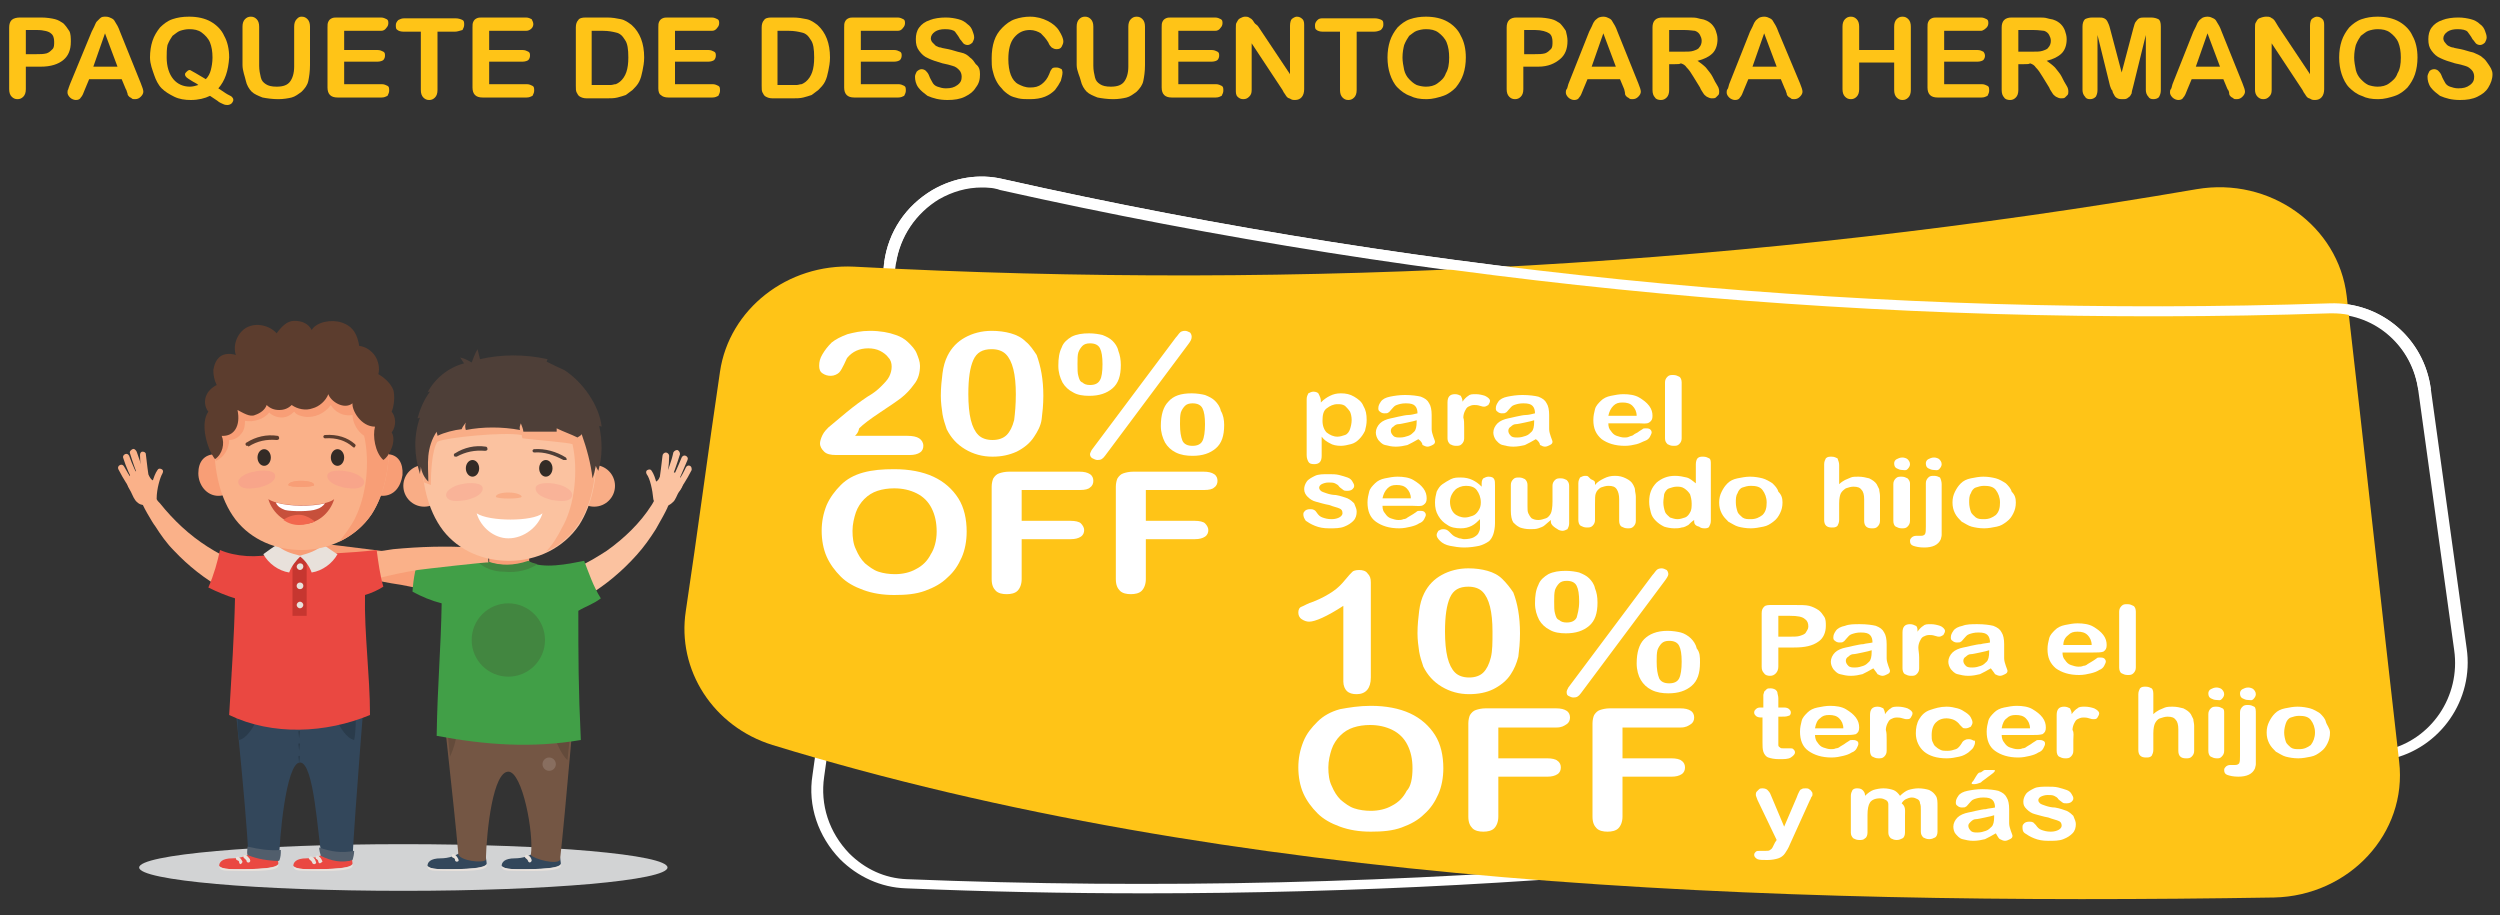 <?xml version="1.0" encoding="utf-8"?>
<!-- Generator: Adobe Illustrator 23.0.3, SVG Export Plug-In . SVG Version: 6.00 Build 0)  -->
<svg version="1.1" id="Layer_1" xmlns="http://www.w3.org/2000/svg" xmlns:xlink="http://www.w3.org/1999/xlink" x="0px" y="0px"
	 viewBox="0 0 300 109.8" style="enable-background:new 0 0 300 109.8;" xml:space="preserve">
<rect x="0" y="0" width="300" height="109.8" fill="#333333" stroke="none"/>
<style type="text/css">
	.st0{fill:#FFFFFF;}
	.st1{fill:#FFC417;}
	.st2{fill:#D2D3D4;}
	.st3{fill:#33475B;}
	.st4{fill:#E8E1DB;}
	.st5{fill:#745644;}
	.st6{fill:#644B3B;}
	.st7{fill:#F89E76;}
	.st8{fill:#FBC2A0;}
	.st9{fill:#419F47;}
	.st10{fill:#428640;}
	.st11{fill:#FAB189;}
	.st12{fill:#EA4841;}
	.st13{fill:#2A3B4B;}
	.st14{fill:#C63630;}
	.st15{fill:#515E6C;}
	.st16{fill:#F9AD86;}
	.st17{fill:#4E3F38;}
	.st18{fill:#F9B398;}
	.st19{fill:#332B26;}
	.st20{fill:#C7503B;}
	.st21{fill:#F2674E;}
	.st22{fill:#5C3D2E;}
	.st23{fill:#F8A58A;}
	.st24{fill:#886E5F;}
</style>
<g>
	<g>
		<path class="st0" d="M137.3,107.2c-9.5,0-19.1-0.2-28.6-0.6c-3-0.1-5.8-1.4-7.9-3.5c-2.6-2.7-3.9-6.4-3.3-10.1l8.6-61.5
			c0.5-3.7,2.6-6.8,5.8-8.7c2.6-1.5,5.6-2,8.5-1.3c52,11.7,105.6,16.7,159.2,14.9c0.1,0,0.3,0,0.4,0c5.9,0,10.9,4.3,11.7,10.3
			l4.3,31.1c0.9,6.2-3.2,12-9.2,13.3l-0.2-0.6l0.2,0.6C237.8,101.8,187.6,107.2,137.3,107.2z M117.8,22.5c-1.8,0-3.5,0.5-5.1,1.4
			c-2.8,1.7-4.7,4.5-5.2,7.8l-8.6,61.5c-0.5,3.4,0.6,6.7,3,9.2c1.9,1.9,4.3,3,6.9,3.1c59.7,2.4,119.5-2.8,177.6-15.5
			c5.3-1.2,8.9-6.4,8.1-12l-4.3-31.1c-0.7-5.3-5.1-9.2-10.3-9.2c-0.1,0-0.2,0-0.3,0c-53.7,1.8-107.4-3.2-159.6-14.9
			C119.2,22.5,118.5,22.5,117.8,22.5z"/>
	</g>
	<path class="st1" d="M92.7,89.4c55.1,16.9,118.7,19.3,180.2,18.3c9-0.2,16-7.7,15-16.3c-2.1-18.3-4.2-37.7-6.3-55.9
		c-1-8.4-9.2-14.3-18-12.8c-52.9,9.1-107,12.2-161.1,9.3c-8-0.4-15,5.1-16.1,12.6C85,54,83.7,64,82.3,73.3
		C81.2,80.4,85.6,87.2,92.7,89.4z"/>
	<g>
		<path class="st0" d="M290.2,46.8c-0.7-5.3-5.1-9.2-10.3-9.2c-0.1,0-0.2,0-0.3,0c-53.7,1.8-107.4-3.2-159.6-14.9
			c-2.5-0.6-5.1-0.2-7.3,1.1c-2.8,1.7-4.7,4.5-5.2,7.8l-1.4-0.1c0.5-3.7,2.6-6.8,5.8-8.7c2.6-1.5,5.6-2,8.5-1.3
			c52,11.7,105.6,16.7,159.2,14.9c6.1-0.2,11.3,4.2,12.1,10.3L290.2,46.8z"/>
	</g>
</g>
<g>
	<g>
		<ellipse class="st2" cx="48.4" cy="104.1" rx="31.7" ry="2.8"/>
	</g>
	<g>
		<g>
			<path class="st3" d="M51.3,103.9c0.4,0.4,1.1,0.4,1.7,0.4c0.9,0,5.4,0.1,5.4-0.7c0-0.3-0.3-1.6-0.2-2.3c-0.6,0.1-1.4,1.1-2,0.7
				c-0.1,0-0.3-1.1-0.4-1.1c0.1,0.8-0.2,1.1-0.3,1.2c-0.7,0.6-1.7,0.9-2.6,0.9C51.6,103,51.3,103.5,51.3,103.9z"/>
		</g>
		<g>
			<g>
				<path class="st4" d="M53,104.3c-0.6,0-1.4-0.1-1.7-0.3c0.1,0.4,0.3,0.5,1.7,0.5c0.9,0,5.4,0.2,5.4-0.6c0-0.1,0-0.1,0-0.2
					C58.3,104.4,53.9,104.3,53,104.3z"/>
			</g>
		</g>
		<g>
			<path class="st3" d="M60.2,103.9c0.4,0.4,1.1,0.4,1.7,0.4c0.9,0,5.4,0.1,5.4-0.7c0-0.3-0.3-1.6-0.2-2.3c-0.6,0.1-1.4,1.1-2,0.7
				c-0.1,0-0.3-1.1-0.4-1.1c0.1,0.8-0.2,1.1-0.3,1.2c-0.7,0.6-1.7,0.9-2.6,0.9C60.5,103,60.2,103.5,60.2,103.9z"/>
		</g>
		<g>
			<g>
				<path class="st4" d="M61.9,104.3c-0.6,0-1.4-0.1-1.7-0.3c0.1,0.4,0.3,0.5,1.7,0.5c0.9,0,5.4,0.2,5.4-0.6c0-0.1,0-0.1,0-0.2
					C67.2,104.4,62.8,104.3,61.9,104.3z"/>
			</g>
		</g>
		<g>
			<path class="st4" d="M54.8,103.4c-0.1,0-0.2-0.1-0.2-0.2c0-0.1,0-0.2-0.3-0.3c-0.1-0.1-0.1-0.2-0.1-0.3c0.1-0.1,0.2-0.1,0.3-0.1
				c0.3,0.2,0.4,0.4,0.5,0.6C55.1,103.3,55,103.4,54.8,103.4C54.9,103.4,54.8,103.4,54.8,103.4z"/>
		</g>
		<g>
			<path class="st4" d="M63.6,103.5c-0.1,0-0.2-0.1-0.2-0.1c-0.1-0.3-0.2-0.3-0.3-0.4c-0.1-0.1-0.2-0.2-0.1-0.3
				c0.1-0.1,0.2-0.2,0.3-0.1c0.2,0.1,0.4,0.2,0.5,0.6C63.8,103.3,63.8,103.4,63.6,103.5C63.6,103.5,63.6,103.5,63.6,103.5z"/>
		</g>
		<g>
			<path class="st5" d="M52.7,80.9c0,0,1.8,15.8,2.3,21.6c0.2,0.8,2.9,1.1,3.3,0.7c0.1-3.8,0.9-10.6,2.7-10.6c1.7,0,3.1,7.5,2.7,10
				c0.4,0.5,3.1,1.2,3.5,0.6c0.6-5.2,2.1-22.9,2.1-22.9S60.3,84.2,52.7,80.9z"/>
		</g>
		<g>
			<path class="st6" d="M54,90.8c0.5-1.1,0.9-2.4,0.8-3.6c-0.4,0-0.9-0.2-1.3-0.3C53.8,88.1,53.8,89.1,54,90.8z"/>
		</g>
		<g>
			<path class="st6" d="M68.1,91.2c0.2-1.7,0.3-3,0.4-4.1c-0.4,0-1.8-0.2-2.2-0.3C66.2,88.2,67.4,90.7,68.1,91.2z"/>
		</g>
		<g>
			<rect x="58.7" y="64.4" class="st7" width="4.8" height="4.3"/>
		</g>
		<g>
			<path class="st7" d="M55.9,72c-0.6-0.2-1.2-0.4-1.8-0.6c-0.8-0.2-1.6-0.4-2.4-0.5c-1.6-0.3-3.2-0.7-4.7-0.9
				c-3.2-0.6-6.3-1.1-9.5-1.5c-0.4-0.1-0.9-0.2-1.3-0.3c0,0,0.5-3.2,0.6-3.2c0,0,8.2,1,8.9,1.1c3.2,0.4,6.4,1,9.5,1.6
				c0.7,0.1,1.3,0.3,1.9,0.5C57,68.2,56,71.7,55.9,72z"/>
		</g>
		<g>
			<path class="st8" d="M66.3,69.2c0,0.1,2.9-1.1,3.1-1.2c1.2-0.5,2.3-1.2,3.4-1.9c2.1-1.5,4-3.3,5.4-5.5c0.2-0.3,0.3-0.6,0.5-0.8
				c0,0,1.4,0.7,1.5,0.7c0.2,0.1-1.4,2.8-1.5,3c-0.7,1.1-1.4,2.1-2.3,3.1c-1.7,1.9-3.7,3.6-5.9,4.9c-0.8,0.5-1.7,0.9-2.6,1.4
				C67.9,72.9,66.3,69.2,66.3,69.2z"/>
		</g>
		<g>
			<path class="st9" d="M63.4,67.4c1.8,0.9,4.7,0.3,6.7-0.1c0.5,1.3,1.1,3.1,2,4.5c-0.9,0.7-1.9,1-2.7,1.5c0,5.5,0,9.2,0.3,15.5
				c-5.9,1-11.4,0.6-17.3-0.5c0.1-6.3,0.5-10.1,0.6-15.9c-1.2-0.3-2.4-0.8-3.5-1.4c0.1-1.6,0.4-3.2,1-4.7c2.4,0.8,5.5,1.2,8.2,1.2
				C60.2,67.9,61.6,68,63.4,67.4z"/>
		</g>
		<g>
			<rect x="33.2" y="63.7" class="st7" width="5.7" height="3.1"/>
		</g>
		<g>
			<g>
				<path class="st10" d="M64.5,67.7c-0.4-0.1-0.8-0.2-1.1-0.4c-1.8,0.6-3.3,0.6-4.8,0.1c-0.4,0-0.8,0-1.3,0c0.8,0.8,2,1.2,3.1,1.2
					C62.2,68.8,63.6,68.3,64.5,67.7z"/>
			</g>
		</g>
		<g>
			<g>
				<path class="st8" d="M81.2,59.1c-0.1,0-0.1,0-0.2-0.1c-0.2-0.1-0.2-0.3-0.1-0.5c0.2-0.3,0.9-1.3,1.4-2.4
					c0.1-0.2,0.3-0.3,0.5-0.2C83,56,83,56.2,83,56.4c-0.6,1.2-1.3,2.2-1.5,2.5C81.4,59,81.3,59.1,81.2,59.1z"/>
			</g>
			<g>
				<path class="st8" d="M80.8,58.3c-0.1,0-0.1,0-0.2,0c-0.2-0.1-0.2-0.3-0.1-0.5c0.3-0.6,0.9-1.9,1.3-2.9c0.1-0.2,0.3-0.3,0.5-0.2
					c0.2,0.1,0.3,0.3,0.2,0.5c-0.4,1-1,2.3-1.3,3C81,58.2,80.9,58.3,80.8,58.3z"/>
			</g>
			<g>
				<path class="st8" d="M80.2,57.8c-0.1,0-0.1,0-0.2,0c-0.2-0.1-0.3-0.3-0.2-0.5c0.3-0.7,0.8-2,1-3c0.1-0.2,0.3-0.3,0.5-0.3
					c0.2,0.1,0.3,0.3,0.3,0.5c-0.3,1-0.8,2.4-1.1,3.1C80.4,57.8,80.3,57.8,80.2,57.8z"/>
			</g>
			<g>
				<path class="st8" d="M79.5,58.2C79.5,58.2,79.5,58.2,79.5,58.2c-0.3,0-0.4-0.2-0.4-0.4c0.1-0.7,0.3-2.1,0.4-3.1
					c0-0.2,0.2-0.4,0.4-0.4c0.2,0,0.4,0.2,0.4,0.4c0,1.1-0.2,2.5-0.4,3.2C79.8,58.1,79.7,58.2,79.5,58.2z"/>
			</g>
			<g>
				<path class="st8" d="M79.1,57.4c0.3-0.6,0.9-1,1.5-0.8c0.6,0.1,1.1,0.6,1.3,1.2c0.1,0.5-0.1,0.8-0.4,1.2s-0.4,1-0.8,1.3
					c-0.2,0.2-0.4,0.3-0.6,0.4c-0.2,0.1-0.5,0.1-0.7,0c-0.2-0.1-0.3-0.3-0.4-0.5c-0.2-0.5-0.4-1-0.6-1.9
					C78.2,57.8,78.8,58,79.1,57.4z"/>
			</g>
			<g>
				<path class="st8" d="M78.8,60.3c-0.2,0-0.4-0.2-0.4-0.4c-0.1-1.1-0.4-2.5-0.8-3c-0.1-0.2-0.1-0.4,0.1-0.5
					c0.2-0.1,0.4-0.1,0.5,0.1c0.5,0.7,0.8,2.3,0.9,3.4C79.2,60.1,79,60.3,78.8,60.3C78.8,60.3,78.8,60.3,78.8,60.3z"/>
			</g>
		</g>
		<g>
			<g>
				<path class="st11" d="M16,59c-0.1,0-0.2-0.1-0.3-0.2c-0.2-0.3-0.9-1.3-1.5-2.5c-0.1-0.2,0-0.4,0.2-0.5c0.2-0.1,0.4,0,0.5,0.2
					c0.6,1.1,1.3,2.1,1.5,2.4c0.1,0.2,0.1,0.4-0.1,0.5C16.2,58.9,16.1,59,16,59z"/>
			</g>
			<g>
				<path class="st11" d="M16.4,58.2c-0.1,0-0.3-0.1-0.3-0.2c-0.4-0.7-1-2-1.3-3c-0.1-0.2,0-0.4,0.2-0.5c0.2-0.1,0.4,0,0.5,0.2
					c0.3,0.9,0.9,2.2,1.3,2.9c0.1,0.2,0,0.4-0.1,0.5C16.5,58.1,16.4,58.2,16.4,58.2z"/>
			</g>
			<g>
				<path class="st11" d="M17,57.7c-0.1,0-0.3-0.1-0.3-0.2c-0.3-0.7-0.8-2.1-1.1-3.1c-0.1-0.2,0.1-0.4,0.3-0.5
					c0.2-0.1,0.4,0.1,0.5,0.3c0.3,0.9,0.8,2.3,1.1,3c0.1,0.2,0,0.4-0.2,0.5C17.1,57.7,17,57.7,17,57.7z"/>
			</g>
			<g>
				<path class="st11" d="M17.6,58.1c-0.2,0-0.3-0.1-0.4-0.3c-0.2-0.7-0.4-2.2-0.4-3.2c0-0.2,0.1-0.4,0.3-0.4c0.2,0,0.4,0.1,0.4,0.3
					c0.1,1,0.3,2.4,0.4,3.1C18,57.9,17.9,58.1,17.6,58.1C17.7,58.1,17.7,58.1,17.6,58.1z"/>
			</g>
			<g>
				<path class="st11" d="M18,57.3c-0.3-0.6-0.9-1-1.5-0.8c-0.6,0.1-1.1,0.6-1.2,1.3c-0.1,0.5,0.2,0.8,0.4,1.2
					c0.2,0.4,0.4,1,0.8,1.3c0.2,0.2,0.5,0.3,0.8,0.3c0.3,0,0.9-0.3,1-0.5c0.2-0.5,0.4-1,0.6-1.9C19,57.6,18.3,57.9,18,57.3z"/>
			</g>
			<g>
				<path class="st11" d="M18.4,60.2C18.4,60.2,18.4,60.2,18.4,60.2c-0.2,0-0.4-0.2-0.4-0.4c0-1.1,0.4-2.7,0.9-3.4
					c0.1-0.2,0.3-0.2,0.5-0.1c0.2,0.1,0.2,0.3,0.1,0.5c-0.3,0.5-0.7,1.9-0.7,3C18.7,60,18.6,60.2,18.4,60.2z"/>
			</g>
		</g>
		<g>
			<path class="st11" d="M30,72c-0.5-0.2-1-0.3-1.5-0.5c-0.6-0.3-1.2-0.5-1.7-0.8c-2.2-1.2-4.2-2.8-5.9-4.6c-0.9-0.9-1.6-1.9-2.3-3
				c-0.2-0.2-1.8-2.9-1.6-3c0.4-0.2,0.7-0.4,1.1-0.6c0.3-0.1,0.3-0.2,0.5,0c0.1,0.1,0.1,0.3,0.2,0.4c0.1,0.2,0.2,0.3,0.4,0.5
				c1.6,2,3.5,3.8,5.7,5.2c1.1,0.7,2.2,1.3,3.4,1.8c0.3,0.1,3.2,1.1,3.2,1.1C30.9,69.5,30.4,70.8,30,72z"/>
		</g>
		<g>
			<path class="st11" d="M38.6,67.4c-0.1-0.2,7.9-1.4,8.6-1.5c3.2-0.3,6.3-0.4,9.5-0.2c0.7,0,1.3,0,1.9,0.1c0,0,0,1.7,0,1.7
				c0-0.1-7.8,0.8-8.5,0.9c-3.1,0.5-6.1,1.3-9,2.2c-0.4,0.1-0.8,0.3-1.1,0.5C39.5,69.9,39,68.7,38.6,67.4z"/>
		</g>
		<g>
			<path class="st12" d="M26.3,103.9c0.4,0.4,1.1,0.4,1.7,0.4c0.9,0,5.4,0.1,5.4-0.7c0-0.3-0.3-1.6-0.2-2.3c-0.6,0.1-1.4,1.1-2,0.7
				c-0.1,0-0.3-1.1-0.4-1.1c0.1,0.8-0.2,1.1-0.3,1.2c-0.7,0.6-1.7,0.9-2.6,0.9C26.6,103,26.3,103.5,26.3,103.9z"/>
		</g>
		<g>
			<g>
				<path class="st4" d="M28,104.3c-0.6,0-1.4-0.1-1.7-0.3c0.1,0.4,0.3,0.5,1.7,0.5c0.9,0,5.4,0.2,5.4-0.6c0-0.1,0-0.1,0-0.2
					C33.3,104.4,28.8,104.3,28,104.3z"/>
			</g>
		</g>
		<g>
			<path class="st12" d="M35.2,103.9c0.4,0.4,1.1,0.4,1.7,0.4c0.9,0,5.4,0.1,5.4-0.7c0-0.3-0.3-1.6-0.2-2.3c-0.6,0.1-1.4,1.1-2,0.7
				c-0.1,0-0.3-1.1-0.4-1.1c0.1,0.8-0.2,1.1-0.3,1.2c-0.7,0.6-1.7,0.9-2.6,0.9C35.5,103,35.2,103.5,35.2,103.9z"/>
		</g>
		<g>
			<g>
				<path class="st4" d="M36.9,104.3c-0.6,0-1.4-0.1-1.7-0.3c0.1,0.4,0.3,0.5,1.7,0.5c0.9,0,5.4,0.2,5.4-0.6c0-0.1,0-0.1,0-0.2
					C42.2,104.4,37.7,104.3,36.9,104.3z"/>
			</g>
		</g>
		<g>
			<path class="st3" d="M27.8,80.6c0,0,1.7,15.6,2,22c1.4,0.2,2.9,0.8,3.7,0.6c0-2.3,0.8-11.7,2.5-11.7c1.7,0,2.1,8.7,2.6,11.2
				c1.2,0.2,3.1,1.1,3.7,0.3c0.3-5.9,1.6-21.8,1.6-21.8S35.4,83.8,27.8,80.6z"/>
		</g>
		<g>
			<path class="st13" d="M40.4,86.4c0.4,0.9,1.2,2.2,2.1,2.4c0.2-0.9,0.2-2.3,0.2-3.1C41.9,85.9,41.2,86.2,40.4,86.4z"/>
		</g>
		<g>
			<path class="st13" d="M30.8,86.4c-0.4,0.9-1.2,2.2-2.1,2.4c-0.2-0.9-0.2-2.3-0.2-3.1C29.3,85.9,30,86.2,30.8,86.4z"/>
		</g>
		<g>
			<path class="st12" d="M27.5,85.8c5.2,2.5,11.6,2.2,16.9,0c0-4.7-0.7-9.8-0.6-14.4c0.7-0.2,1.6-0.6,2.2-1
				c-0.4-1.4-0.6-2.9-0.8-4.4c-1.7,0.2-3.2,0.3-4.9,0.4c-0.4,0-0.4-0.3-0.8-0.2c-1.1,0.2-2.4,0.4-3.5,0.5c-1.1,0.1-2.1,0.1-3.1-0.3
				C31,67,28.2,66.8,26.4,66c-0.3,1.4-0.7,2.9-1.4,4.5c1,0.5,2.2,1,3.2,1.3C28.1,76.5,27.8,80.6,27.5,85.8z"/>
		</g>
		<g>
			<rect x="35.1" y="66.7" class="st14" width="1.7" height="7.2"/>
		</g>
		<g>
			<path class="st4" d="M33.2,65.4c-0.4,0.2-1.3,0.9-1.6,1.1c0.6,1.1,1.8,2,3.1,2.2c0.3-0.8,0.8-1.4,1.4-2
				C34.8,66.4,34,66.1,33.2,65.4z"/>
		</g>
		<g>
			<path class="st4" d="M38.8,65.4c0.4,0.2,1.3,0.9,1.7,1.1c-0.6,1.1-1.8,2-3.1,2.2c-0.3-0.8-0.8-1.5-1.5-2
				C37.1,66.4,37.9,66.1,38.8,65.4z"/>
		</g>
		<g>
			<path class="st4" d="M36.4,68c0,0.2-0.2,0.4-0.4,0.4s-0.4-0.2-0.4-0.4c0-0.2,0.2-0.4,0.4-0.4S36.4,67.7,36.4,68z"/>
		</g>
		<g>
			<circle class="st4" cx="36" cy="70.3" r="0.4"/>
		</g>
		<g>
			<path class="st4" d="M36.4,72.6c0,0.2-0.2,0.4-0.4,0.4s-0.4-0.2-0.4-0.4s0.2-0.4,0.4-0.4S36.4,72.4,36.4,72.6z"/>
		</g>
		<g>
			<path class="st4" d="M28.9,103.7c-0.1,0-0.2-0.1-0.2-0.2c0-0.1,0-0.2-0.3-0.3c-0.1-0.1-0.1-0.2-0.1-0.3c0.1-0.1,0.2-0.1,0.3-0.1
				c0.3,0.2,0.4,0.4,0.5,0.6C29.1,103.5,29,103.6,28.9,103.7C28.9,103.7,28.9,103.7,28.9,103.7z"/>
		</g>
		<g>
			<path class="st4" d="M29.8,103.5c-0.1,0-0.1,0-0.2-0.1l0-0.1c-0.1-0.1-0.2-0.3-0.3-0.3c-0.1-0.1-0.1-0.2-0.1-0.3
				c0.1-0.1,0.2-0.1,0.3-0.1c0.2,0.1,0.3,0.3,0.5,0.5l0,0.1c0.1,0.1,0,0.2-0.1,0.3C29.9,103.5,29.8,103.5,29.8,103.5z"/>
		</g>
		<g>
			<path class="st4" d="M37.7,103.7c-0.1,0-0.2-0.1-0.2-0.1c-0.1-0.3-0.2-0.3-0.3-0.4c-0.1-0.1-0.2-0.2-0.1-0.3
				c0.1-0.1,0.2-0.2,0.3-0.1c0.2,0.1,0.4,0.2,0.5,0.6C38,103.5,37.9,103.7,37.7,103.7C37.8,103.7,37.8,103.7,37.7,103.7z"/>
		</g>
		<g>
			<path class="st4" d="M38.4,103.6c-0.1,0-0.2-0.1-0.2-0.2c0-0.2-0.2-0.3-0.2-0.3c-0.1,0-0.2-0.2-0.1-0.3c0-0.1,0.2-0.2,0.3-0.1
				c0.2,0.1,0.4,0.4,0.5,0.7C38.7,103.4,38.6,103.5,38.4,103.6C38.5,103.6,38.5,103.6,38.4,103.6z"/>
		</g>
		<g>
			<path class="st15" d="M29.7,102.6c-0.1-0.3,0-0.6,0-1c1.4,0.3,2.5,0.5,4,0.4c0,0.5,0,0.8-0.2,1.3
				C32.2,103.3,30.9,103.1,29.7,102.6z"/>
		</g>
		<g>
			<path class="st15" d="M38.5,102.7c-0.1-0.3-0.2-0.7-0.2-1c1.4,0.5,2.7,0.7,4.2,0.4c0,0.4-0.1,0.8-0.2,1.1
				C41,103.6,39.7,103.3,38.5,102.7z"/>
		</g>
		<g>
			<path class="st13" d="M35.9,91.6C35.9,91.6,35.9,91.5,35.9,91.6l-0.1-0.8c0,0,0-0.1,0.1-0.1c0,0,0.1,0,0.1,0.1L35.9,91.6
				C36,91.5,36,91.6,35.9,91.6z M35.9,90.1C35.9,90.1,35.9,90.1,35.9,90.1l-0.1-0.8c0,0,0-0.1,0.1-0.1c0,0,0.1,0,0.1,0.1L35.9,90.1
				C36,90.1,36,90.1,35.9,90.1z M35.9,88.6C35.9,88.6,35.9,88.6,35.9,88.6l-0.1-0.8c0,0,0-0.1,0.1-0.1c0,0,0.1,0,0.1,0.1L35.9,88.6
				C36,88.6,36,88.6,35.9,88.6z"/>
		</g>
		<g>
			<g>
				<circle class="st16" cx="71.3" cy="58.3" r="2.5"/>
			</g>
			<g>
				<circle class="st16" cx="50.9" cy="58.3" r="2.5"/>
			</g>
			<g>
				<g>
					<path class="st8" d="M50.6,54.4c0,3.2,0.6,6.7,2.6,9.3c1.9,2.4,4.8,3.6,7.9,3.6c3.3,0,6.5-1.5,8.4-4.3c1.6-2.5,2.1-5.6,2.1-8.5
						c0-2.6-0.3-5.6-2.1-7.7c-2-2.3-5.4-2.8-8.3-2.8c-2.7,0-5.7,0.4-7.8,2.3C51.1,48.3,50.6,51.6,50.6,54.4z"/>
				</g>
			</g>
			<g>
				<g>
					<path class="st0" d="M65.1,61.6c-1.2,1-6.4,1-7.9,0c0.5,1.7,2.1,3,3.8,3C62.9,64.6,64.6,63.2,65.1,61.6z"/>
				</g>
			</g>
			<g>
				<path class="st17" d="M67.7,55.2c0,0-0.1,0-0.1,0c-1.1-0.6-2.3-1-3.5-0.9c-0.1,0-0.2-0.1-0.2-0.2c0-0.1,0.1-0.2,0.2-0.2
					c1.3-0.1,2.7,0.3,3.8,1c0.1,0.1,0.1,0.2,0.1,0.3C67.8,55.2,67.7,55.2,67.7,55.2z"/>
			</g>
			<g>
				<path class="st17" d="M54.7,54.8c-0.1,0-0.2,0-0.2-0.1c-0.1-0.1,0-0.3,0.1-0.3c1.1-0.7,2.4-1,3.7-0.8c0.1,0,0.2,0.1,0.2,0.3
					c0,0.1-0.1,0.2-0.3,0.2c-1.2-0.1-2.3,0.1-3.4,0.7C54.8,54.8,54.7,54.8,54.7,54.8z"/>
			</g>
			<g>
				<g>
					<path class="st16" d="M68.7,53.3c-0.5-0.2-4.4-0.5-6-0.7c0,0-0.1-0.3-0.1-0.4c-2.2-0.4-9.1,0.3-10.1,0.8c-0.7,1-0.8,4-0.8,5.2
						c-0.5-0.2-0.8-0.3-0.8-0.3c-0.2-1.2-0.3-2.3-0.3-3.5c0-2.9,0.4-6.2,2.7-8.2c2.1-1.9,5.1-2.3,7.8-2.3c2.9,0,6.3,0.5,8.3,2.8
						c1.8,2.1,2.1,5,2.1,7.7c0,2.9-0.4,6-2.1,8.5c-1,1.5-2.3,2.6-3.9,3.3c0.8-0.8,1.4-1.8,1.9-2.8C69,60.7,69.4,56.4,68.7,53.3z"/>
				</g>
			</g>
			<g>
				<g>
					<g>
						<path class="st18" d="M53.7,59.8c0.5,0.5,1.6,0.3,2.3,0.2c0.7-0.2,1.7-0.5,1.9-1.2c0.3-1-1.8-0.9-2.5-0.7
							C54.6,58.2,53,59,53.7,59.8z"/>
					</g>
				</g>
				<g>
					<g>
						<path class="st18" d="M68.5,59.8c-0.5,0.5-1.6,0.3-2.3,0.2c-0.7-0.2-1.7-0.5-1.9-1.2c-0.3-1,1.8-0.9,2.5-0.7
							C67.6,58.2,69.2,59,68.5,59.8z"/>
					</g>
				</g>
			</g>
			<g>
				<g>
					<ellipse class="st19" cx="56.7" cy="56.2" rx="0.8" ry="1"/>
				</g>
				<g>
					<ellipse class="st19" cx="65.5" cy="56.2" rx="0.8" ry="1"/>
				</g>
			</g>
			<g>
				<path class="st17" d="M67.7,44.4c2.2,1.4,4.2,4.2,4.5,6.8c-0.1-0.1-0.2,0-0.3-0.1c0.4,1.8,0.4,3.7-0.1,5.4
					c-0.1-0.2-0.2-0.3-0.3-0.6c-0.1,0.5-0.2,1-0.4,1.5c-0.2-1.8-0.7-3.6-1.3-5.3c-0.1,0.2-0.4,0.3-0.5,0.4c-0.8-0.4-1.7-0.7-2.5-1.1
					c0,0.1,0,0.2,0,0.4c-1.3,0-2.7,0-4,0c0-0.3-0.2-0.7-0.3-1c-0.1,0.3-0.2,0.5-0.1,0.8c-2.1-0.4-4.5-0.4-6.5,0
					c-0.1-0.3-0.1-0.6,0-0.9c-0.2,0.3-0.4,0.5-0.5,0.8c-0.9,0.1-2.1,0.4-2.9,0.8c0-0.2-0.1-0.3-0.1-0.5c-0.6,0.9-0.9,1.9-1,2.9
					c-0.1,1,0,2.1,0,3.1c-0.5-0.5-0.8-1.1-0.9-1.8c0,0.3-0.1,0.6-0.1,0.9c-0.7-2.2-0.8-4.6,0-6.8c-0.1,0.1-0.3,0.1-0.3,0.1
					c0.3-1.1,0.8-2.3,1.5-3.2c-0.1,0-0.2,0-0.3,0.1c0.9-1.7,2.5-3,4.4-3.5c-0.2-0.2-0.3-0.5-0.5-0.7c0.5,0.1,0.9,0.3,1.4,0.6
					c0.2-0.5,0.4-1.1,0.7-1.6c0.1,0.4,0.2,0.8,0.3,1.2c2.6-0.6,5.4-0.6,8.1,0c0,0.1-0.1,0.2-0.1,0.3C66.2,43.7,67,44.1,67.7,44.4z"
					/>
			</g>
			<g>
				<path class="st16" d="M62.6,59.6c0,0.3-3.1,0.3-3.1,0c0-0.3,0.7-0.5,1.5-0.5C62,59.1,62.6,59.4,62.6,59.6z"/>
			</g>
		</g>
		<g>
			<g>
				<g>
					<path class="st7" d="M43.9,57c0,1.4,0.7,2.5,2,2.5c1.4,0,2.2-1.1,2.4-2.5c0.1-1.4-0.5-2.5-1.9-2.5C45,54.5,43.9,55.6,43.9,57z"
						/>
				</g>
				<g>
					<path class="st7" d="M23.8,56.8c0,1.4,1,2.7,2.4,2.7c1.4,0,2.2-1.1,2.2-2.5c0-1.4-1.1-2.5-2.5-2.5
						C24.5,54.5,23.8,55.4,23.8,56.8z"/>
				</g>
				<g>
					<g>
						<g>
							<path class="st11" d="M25.7,53.1c0,3.2,0.6,6.7,2.6,9.3c1.9,2.4,4.8,3.6,7.9,3.6c3.3,0,6.5-1.5,8.4-4.3
								c1.6-2.5,2.1-5.6,2.1-8.5c0-2.6-0.3-5.6-2.1-7.7c-2-2.3-5.4-2.8-8.3-2.8c-2.7,0-5.7,0.4-7.8,2.3C26.1,47,25.7,50.2,25.7,53.1
								z"/>
						</g>
					</g>
				</g>
				<g>
					<g>
						<path class="st20" d="M40.1,59.9c-1.2,1-6.4,1-7.9,0c0.5,1.7,2.1,3,3.8,3C38,63,39.6,61.6,40.1,59.9z"/>
					</g>
					<g>
						<path class="st0" d="M33.1,60.3c0.2,0.5,0.6,0.7,1.1,0.9c0.8,0.2,3.1,0.2,3.8-0.1c0.4-0.1,0.8-0.4,1-0.7
							C37.4,60.8,34.8,60.8,33.1,60.3z"/>
					</g>
					<g>
						<g>
							<path class="st21" d="M34,62.4c0.6,0.4,1.2,0.6,1.9,0.6c0.7,0,1.3-0.2,1.9-0.4c-0.5-0.4-1-0.7-1.6-0.8
								C35.6,61.7,34.6,61.9,34,62.4z"/>
						</g>
					</g>
				</g>
				<g>
					<path class="st22" d="M42.5,53.7c-0.1,0-0.1,0-0.2-0.1c-0.8-0.7-1.9-1.1-3.3-1c-0.1,0-0.2-0.1-0.2-0.2c0-0.1,0.1-0.2,0.2-0.2
						c1.5-0.1,2.7,0.3,3.6,1.1c0.1,0.1,0.1,0.2,0,0.3C42.6,53.7,42.5,53.7,42.5,53.7z"/>
				</g>
				<g>
					<path class="st22" d="M29.7,53.5c-0.1,0-0.2,0-0.2-0.1c-0.1-0.1,0-0.3,0.1-0.3c1.1-0.7,2.4-1,3.7-0.8c0.1,0,0.2,0.1,0.2,0.3
						c0,0.1-0.1,0.2-0.3,0.2c-1.2-0.1-2.3,0.1-3.4,0.8C29.8,53.5,29.8,53.5,29.7,53.5z"/>
				</g>
				<g>
					<g>
						<path class="st7" d="M43.7,52.3c0.7,3.1,0.3,7.1-1.1,9.9c-0.5,1-1.2,1.9-1.9,2.8c1.5-0.7,2.9-1.8,3.9-3.3
							c1.6-2.5,2.1-5.6,2.1-8.5c0-2.6-0.3-5.6-2.1-7.7c-2-2.3-5.4-2.8-8.3-2.8c-2.7,0-5.7,0.4-7.8,2.3c-2.3,2-2.7,5.3-2.7,8.2
							c0,0.7,0,1.4,0.1,2.1c1-0.4,1.6-1.5,1.6-2.5c0.6,0,1.1-0.3,1.4-0.7c0.4-0.4,0.5-1,0.5-1.6c1,0.2,2.3-0.2,2.9-1
							c0.4,0.4,1,0.6,1.5,0.6c0.6,0,1.1-0.3,1.5-0.7c0.3,0.4,0.7,0.5,1.2,0.6c1.2,0.2,2.5-0.4,3.2-1.4c0.5,0.9,1.6,1.4,2.6,1.2
							C42.3,50.7,42.9,51.8,43.7,52.3z"/>
					</g>
				</g>
				<g>
					<g>
						<g>
							<path class="st23" d="M28.8,58.3c0.5,0.5,1.6,0.3,2.3,0.2c0.7-0.2,1.7-0.5,1.9-1.2c0.3-1-1.8-0.9-2.5-0.7
								C29.6,56.7,28,57.5,28.8,58.3z"/>
						</g>
					</g>
					<g>
						<g>
							<path class="st23" d="M43.5,58.3c-0.5,0.5-1.6,0.3-2.3,0.2c-0.7-0.2-1.7-0.5-1.9-1.2c-0.3-1,1.8-0.9,2.5-0.7
								C42.6,56.7,44.3,57.5,43.5,58.3z"/>
						</g>
					</g>
				</g>
				<g>
					<g>
						<ellipse class="st19" cx="31.7" cy="54.9" rx="0.8" ry="1"/>
					</g>
					<g>
						<ellipse class="st19" cx="40.5" cy="54.9" rx="0.8" ry="1"/>
					</g>
				</g>
				<g>
					<path class="st7" d="M37.7,58.2c0,0.3-3.1,0.3-3.1,0s0.7-0.5,1.5-0.5C37,57.7,37.7,57.9,37.7,58.2z"/>
				</g>
			</g>
			<g>
				<path class="st22" d="M25.8,55.1c0.9-0.6,1.2-1.9,0.8-2.8c1.5,0.1,2.3-1.2,1.9-3.1c0.6,0.3,1.5,0.9,2.1,0.6
					c0.6-0.2,1.2-0.6,1.4-1.2c0.4,0.4,0.9,0.6,1.5,0.6c0.6,0,1.1-0.2,1.5-0.6c0.7,0.5,1.7,0.7,2.5,0.4c0.8-0.2,1.6-0.9,1.9-1.7
					c0.3,0.9,1.9,1.9,2.9,1.1c-0.1,0.8,1,2.8,2.7,2.8c-0.3,1.1,0,3.1,1,4c0.8-0.5,1.6-2.4,1-3.3c0.6-0.8,0.5-1.9,0-2.5
					c0.3-0.7,0.4-1.9,0.2-2.6c-0.3-0.8-1.1-1.5-1.8-1.9c0.2-0.7,0-1.6-0.4-2.2c-0.4-0.6-1.1-1.1-1.9-1.2c-0.2-1.2-0.6-2.3-2.1-2.8
					c-1.2-0.4-3-0.1-3.6,0.9c-0.4-0.8-1.2-1.1-2.1-1.1c-0.9,0-1.6,0.8-2.1,1.5c-0.9-1-2.5-1.3-3.6-0.7c-1.1,0.6-1.7,2.1-1.3,3.3
					c-0.6-0.2-1.4-0.2-1.9,0.2c-0.5,0.4-0.7,1-0.8,1.6c0,0.6,0.1,1.2,0.4,1.8c-0.6,0.3-1.1,0.8-1.3,1.4c-0.2,0.6-0.1,1.3,0.3,1.8
					C24,50.8,24.8,53.8,25.8,55.1z"/>
			</g>
		</g>
		<g>
			<circle class="st24" cx="65.9" cy="91.7" r="0.8"/>
		</g>
		<g>
			<circle class="st10" cx="61" cy="76.8" r="4.4"/>
		</g>
		<g>
			<path class="st7" d="M37.7,58.2c0,0.3-3.1,0.3-3.1,0s0.7-0.5,1.5-0.5C37,57.7,37.7,57.9,37.7,58.2z"/>
		</g>
	</g>
</g>
<g id="SPANISH">
	<g>
		<path class="st0" d="M158.5,48.1v0.2c0.4-0.4,0.7-0.6,1.1-0.8s0.8-0.3,1.3-0.3c0.6,0,1.1,0.1,1.6,0.4s0.9,0.6,1.1,1.1
			c0.3,0.5,0.4,1,0.4,1.7c0,0.5-0.1,0.9-0.2,1.3c-0.2,0.4-0.4,0.7-0.7,1s-0.6,0.5-1,0.6c-0.4,0.1-0.8,0.2-1.2,0.2
			c-0.5,0-1-0.1-1.3-0.3c-0.4-0.2-0.7-0.4-1-0.8v2.3c0,0.7-0.3,1-0.9,1c-0.4,0-0.6-0.1-0.7-0.3c-0.1-0.2-0.2-0.4-0.2-0.8v-6.7
			c0-0.3,0.1-0.5,0.2-0.7c0.2-0.1,0.4-0.2,0.6-0.2c0.3,0,0.5,0.1,0.6,0.2C158.4,47.6,158.5,47.8,158.5,48.1z M162.2,50.4
			c0-0.4-0.1-0.8-0.2-1c-0.2-0.3-0.4-0.5-0.6-0.7c-0.3-0.2-0.6-0.2-0.9-0.2c-0.5,0-0.9,0.2-1.3,0.5c-0.4,0.3-0.5,0.8-0.5,1.5
			c0,0.6,0.2,1.1,0.5,1.4c0.4,0.3,0.8,0.5,1.3,0.5c0.3,0,0.6-0.1,0.9-0.2c0.3-0.1,0.5-0.4,0.6-0.7S162.2,50.8,162.2,50.4z"/>
		<path class="st0" d="M170.2,52.7c-0.5,0.3-0.9,0.5-1.3,0.7c-0.4,0.1-0.9,0.2-1.4,0.2c-0.5,0-0.9-0.1-1.3-0.2s-0.6-0.4-0.8-0.6
			c-0.2-0.3-0.3-0.6-0.3-0.9c0-0.4,0.2-0.8,0.5-1.1s0.8-0.5,1.3-0.6c0.1,0,0.4-0.1,0.9-0.2s0.9-0.2,1.2-0.2s0.7-0.1,1.1-0.2
			c0-0.4-0.1-0.7-0.3-0.9c-0.2-0.2-0.5-0.3-1.1-0.3c-0.5,0-0.8,0.1-1.1,0.2s-0.4,0.3-0.6,0.5s-0.3,0.4-0.4,0.4
			c-0.1,0.1-0.2,0.1-0.5,0.1c-0.2,0-0.4-0.1-0.5-0.2c-0.2-0.1-0.2-0.3-0.2-0.4c0-0.3,0.1-0.5,0.3-0.8c0.2-0.3,0.6-0.5,1.1-0.6
			s1.1-0.2,1.8-0.2c0.8,0,1.5,0.1,1.9,0.2c0.5,0.2,0.8,0.4,1,0.8c0.2,0.3,0.3,0.8,0.3,1.4c0,0.4,0,0.7,0,0.9c0,0.3,0,0.5,0,0.8
			c0,0.3,0.1,0.6,0.2,0.9c0.1,0.3,0.2,0.5,0.2,0.6c0,0.2-0.1,0.3-0.3,0.4c-0.2,0.1-0.4,0.2-0.6,0.2c-0.2,0-0.4-0.1-0.6-0.2
			C170.7,53.2,170.5,52.9,170.2,52.7z M170.1,50.4c-0.3,0.1-0.7,0.2-1.2,0.3c-0.5,0.1-0.9,0.2-1.1,0.2c-0.2,0-0.4,0.1-0.6,0.3
			c-0.2,0.1-0.3,0.3-0.3,0.5c0,0.2,0.1,0.4,0.3,0.6s0.5,0.2,0.8,0.2c0.4,0,0.7-0.1,1-0.2c0.3-0.1,0.5-0.3,0.7-0.5
			c0.2-0.2,0.3-0.6,0.3-1.2V50.4z"/>
		<path class="st0" d="M175.7,51.3v1.3c0,0.3-0.1,0.5-0.3,0.7s-0.4,0.2-0.7,0.2c-0.3,0-0.5-0.1-0.7-0.2c-0.2-0.2-0.3-0.4-0.3-0.7
			v-4.3c0-0.7,0.3-1,0.9-1c0.3,0,0.5,0.1,0.7,0.2c0.1,0.2,0.2,0.4,0.2,0.7c0.2-0.3,0.5-0.6,0.7-0.7c0.2-0.2,0.5-0.2,0.9-0.2
			s0.8,0.1,1.1,0.2c0.4,0.2,0.6,0.4,0.6,0.6c0,0.2-0.1,0.3-0.2,0.5c-0.2,0.1-0.3,0.2-0.5,0.2c-0.1,0-0.2,0-0.5-0.1
			c-0.3-0.1-0.5-0.1-0.7-0.1c-0.3,0-0.5,0.1-0.7,0.2s-0.3,0.3-0.4,0.5s-0.2,0.5-0.2,0.8C175.7,50.4,175.7,50.8,175.7,51.3z"/>
		<path class="st0" d="M184.3,52.7c-0.5,0.3-0.9,0.5-1.3,0.7c-0.4,0.1-0.9,0.2-1.4,0.2c-0.5,0-0.9-0.1-1.3-0.2s-0.6-0.4-0.8-0.6
			c-0.2-0.3-0.3-0.6-0.3-0.9c0-0.4,0.2-0.8,0.5-1.1s0.8-0.5,1.3-0.6c0.1,0,0.4-0.1,0.9-0.2s0.9-0.2,1.2-0.2s0.7-0.1,1.1-0.2
			c0-0.4-0.1-0.7-0.3-0.9c-0.2-0.2-0.5-0.3-1.1-0.3c-0.5,0-0.8,0.1-1.1,0.2s-0.4,0.3-0.6,0.5s-0.3,0.4-0.4,0.4
			c-0.1,0.1-0.2,0.1-0.5,0.1c-0.2,0-0.4-0.1-0.5-0.2c-0.2-0.1-0.2-0.3-0.2-0.4c0-0.3,0.1-0.5,0.3-0.8c0.2-0.3,0.6-0.5,1.1-0.6
			s1.1-0.2,1.8-0.2c0.8,0,1.5,0.1,1.9,0.2c0.5,0.2,0.8,0.4,1,0.8c0.2,0.3,0.3,0.8,0.3,1.4c0,0.4,0,0.7,0,0.9c0,0.3,0,0.5,0,0.8
			c0,0.3,0.1,0.6,0.2,0.9c0.1,0.3,0.2,0.5,0.2,0.6c0,0.2-0.1,0.3-0.3,0.4c-0.2,0.1-0.4,0.2-0.6,0.2c-0.2,0-0.4-0.1-0.6-0.2
			C184.8,53.2,184.6,52.9,184.3,52.7z M184.2,50.4c-0.3,0.1-0.7,0.2-1.2,0.3c-0.5,0.1-0.9,0.2-1.1,0.2c-0.2,0-0.4,0.1-0.6,0.3
			c-0.2,0.1-0.3,0.3-0.3,0.5c0,0.2,0.1,0.4,0.3,0.6s0.5,0.2,0.8,0.2c0.4,0,0.7-0.1,1-0.2c0.3-0.1,0.5-0.3,0.7-0.5
			c0.2-0.2,0.3-0.6,0.3-1.2V50.4z"/>
		<path class="st0" d="M196.7,50.8H193c0,0.4,0.1,0.7,0.3,0.9c0.2,0.3,0.4,0.5,0.7,0.6c0.3,0.1,0.6,0.2,0.9,0.2c0.2,0,0.4,0,0.6-0.1
			s0.4-0.1,0.5-0.2s0.3-0.2,0.5-0.3c0.1-0.1,0.3-0.2,0.6-0.4c0.1-0.1,0.2-0.1,0.4-0.1c0.2,0,0.3,0,0.5,0.1c0.1,0.1,0.2,0.2,0.2,0.4
			c0,0.1-0.1,0.3-0.2,0.5c-0.1,0.2-0.3,0.4-0.6,0.5s-0.6,0.3-1,0.4s-0.9,0.2-1.4,0.2c-1.2,0-2.1-0.3-2.8-0.8c-0.7-0.6-1-1.3-1-2.3
			c0-0.5,0.1-0.9,0.2-1.3s0.4-0.7,0.7-1c0.3-0.3,0.7-0.5,1.2-0.6s1-0.2,1.5-0.2c0.7,0,1.4,0.1,1.9,0.4c0.5,0.3,0.9,0.6,1.2,1
			s0.4,0.8,0.4,1.2c0,0.4-0.1,0.6-0.4,0.8S197.1,50.8,196.7,50.8z M193,49.9h3.4c0-0.5-0.2-0.9-0.5-1.2c-0.3-0.3-0.7-0.4-1.2-0.4
			c-0.5,0-0.8,0.1-1.1,0.4C193.3,49,193.1,49.4,193,49.9z"/>
		<path class="st0" d="M199.8,52.6v-6.7c0-0.3,0.1-0.5,0.3-0.7c0.2-0.2,0.4-0.2,0.7-0.2s0.5,0.1,0.7,0.2s0.3,0.4,0.3,0.7v6.7
			c0,0.3-0.1,0.5-0.3,0.7c-0.2,0.2-0.4,0.2-0.7,0.2c-0.3,0-0.5-0.1-0.7-0.2C199.9,53.1,199.8,52.9,199.8,52.6z"/>
		<path class="st0" d="M162.8,61.4c0,0.4-0.1,0.8-0.4,1.1s-0.6,0.5-1.1,0.7c-0.5,0.2-1.1,0.2-1.8,0.2c-0.7,0-1.2-0.1-1.7-0.3
			c-0.5-0.2-0.8-0.4-1.1-0.6c-0.2-0.3-0.3-0.5-0.3-0.8c0-0.2,0.1-0.3,0.2-0.4c0.1-0.1,0.3-0.2,0.6-0.2c0.2,0,0.3,0,0.5,0.1
			s0.2,0.2,0.3,0.3c0.2,0.3,0.4,0.5,0.7,0.6s0.6,0.2,1.1,0.2c0.4,0,0.7-0.1,0.9-0.2c0.2-0.1,0.4-0.3,0.4-0.5c0-0.3-0.1-0.5-0.4-0.6
			c-0.2-0.1-0.7-0.2-1.2-0.4c-0.6-0.1-1.2-0.3-1.6-0.4c-0.4-0.1-0.7-0.3-1-0.6c-0.2-0.2-0.4-0.5-0.4-0.9c0-0.3,0.1-0.6,0.3-0.9
			c0.2-0.3,0.6-0.5,1-0.7c0.4-0.2,1-0.2,1.6-0.2c0.5,0,0.9,0,1.3,0.1c0.4,0.1,0.7,0.2,1,0.3c0.3,0.1,0.5,0.3,0.6,0.5
			c0.1,0.2,0.2,0.3,0.2,0.5c0,0.2-0.1,0.3-0.2,0.4c-0.1,0.1-0.3,0.2-0.6,0.2c-0.2,0-0.4,0-0.5-0.1c-0.1-0.1-0.3-0.2-0.5-0.4
			c-0.1-0.2-0.3-0.3-0.5-0.4s-0.5-0.1-0.8-0.1c-0.3,0-0.6,0.1-0.8,0.2s-0.3,0.3-0.3,0.4c0,0.2,0.1,0.3,0.2,0.4s0.4,0.2,0.7,0.3
			s0.7,0.2,1.1,0.2c0.6,0.1,1.1,0.3,1.4,0.4c0.4,0.2,0.6,0.4,0.8,0.6C162.7,60.9,162.8,61.1,162.8,61.4z"/>
		<path class="st0" d="M169.6,60.7h-3.7c0,0.4,0.1,0.7,0.3,0.9c0.2,0.3,0.4,0.5,0.7,0.6c0.3,0.1,0.6,0.2,0.9,0.2
			c0.2,0,0.4,0,0.6-0.1c0.2,0,0.4-0.1,0.5-0.2c0.2-0.1,0.3-0.2,0.5-0.3s0.3-0.2,0.6-0.4c0.1-0.1,0.2-0.1,0.4-0.1
			c0.2,0,0.3,0,0.5,0.1c0.1,0.1,0.2,0.2,0.2,0.4c0,0.1-0.1,0.3-0.2,0.5c-0.1,0.2-0.3,0.4-0.6,0.5c-0.3,0.2-0.6,0.3-1,0.4
			s-0.9,0.2-1.4,0.2c-1.2,0-2.1-0.3-2.8-0.8s-1-1.3-1-2.3c0-0.5,0.1-0.9,0.2-1.3s0.4-0.7,0.7-1c0.3-0.3,0.7-0.5,1.2-0.6
			s1-0.2,1.5-0.2c0.7,0,1.4,0.1,1.9,0.4c0.5,0.3,0.9,0.6,1.2,1s0.4,0.8,0.4,1.2c0,0.4-0.1,0.6-0.4,0.8S170.1,60.7,169.6,60.7z
			 M165.9,59.8h3.4c0-0.5-0.2-0.9-0.5-1.2c-0.3-0.3-0.7-0.4-1.2-0.4c-0.5,0-0.8,0.1-1.1,0.4C166.2,58.9,166,59.3,165.9,59.8z"/>
		<path class="st0" d="M179.4,58.3v4.5c0,0.5-0.1,1-0.2,1.3s-0.3,0.7-0.6,0.9c-0.3,0.2-0.7,0.4-1.1,0.5c-0.5,0.1-1.1,0.2-1.8,0.2
			c-0.6,0-1.2-0.1-1.7-0.2s-0.9-0.3-1.2-0.6s-0.4-0.5-0.4-0.7c0-0.2,0.1-0.3,0.2-0.5c0.2-0.1,0.3-0.2,0.6-0.2c0.3,0,0.5,0.1,0.7,0.3
			c0.1,0.1,0.2,0.2,0.3,0.3c0.1,0.1,0.2,0.2,0.4,0.3s0.3,0.1,0.5,0.2c0.2,0,0.4,0.1,0.6,0.1c0.5,0,0.9-0.1,1.1-0.2s0.5-0.3,0.6-0.5
			c0.1-0.2,0.2-0.4,0.2-0.6s0-0.6,0-1.1c-0.3,0.3-0.6,0.6-1,0.8s-0.8,0.3-1.3,0.3c-0.6,0-1.2-0.1-1.6-0.4c-0.5-0.3-0.8-0.6-1.1-1.1
			c-0.3-0.5-0.4-1-0.4-1.6c0-0.5,0.1-0.9,0.2-1.3c0.2-0.4,0.4-0.7,0.7-0.9s0.6-0.4,1-0.6s0.8-0.2,1.2-0.2c0.5,0,1,0.1,1.4,0.3
			s0.7,0.4,1.1,0.8V58c0-0.3,0.1-0.5,0.2-0.6c0.2-0.1,0.4-0.2,0.6-0.2c0.4,0,0.6,0.1,0.7,0.3S179.4,57.9,179.4,58.3z M174,60.2
			c0,0.6,0.2,1.1,0.5,1.4c0.3,0.3,0.8,0.5,1.3,0.5c0.3,0,0.6-0.1,0.9-0.2c0.3-0.1,0.5-0.3,0.7-0.6c0.2-0.3,0.3-0.6,0.3-1
			c0-0.6-0.2-1.1-0.5-1.5s-0.8-0.5-1.3-0.5c-0.5,0-1,0.2-1.3,0.5S174,59.6,174,60.2z"/>
		<path class="st0" d="M186.1,62.6v-0.2c-0.2,0.2-0.5,0.4-0.7,0.6s-0.5,0.3-0.8,0.4s-0.6,0.1-1,0.1c-0.5,0-0.9-0.1-1.2-0.2
			c-0.4-0.2-0.6-0.4-0.8-0.6c-0.2-0.3-0.3-0.8-0.3-1.4v-3.1c0-0.3,0.1-0.5,0.3-0.7c0.2-0.2,0.4-0.2,0.7-0.2c0.3,0,0.5,0.1,0.7,0.2
			c0.2,0.2,0.3,0.4,0.3,0.7v2.5c0,0.4,0,0.7,0.1,0.9s0.2,0.4,0.4,0.6c0.2,0.1,0.4,0.2,0.8,0.2c0.3,0,0.6-0.1,0.9-0.2
			s0.5-0.4,0.6-0.6c0.1-0.2,0.2-0.7,0.2-1.4v-1.9c0-0.3,0.1-0.5,0.3-0.7c0.2-0.2,0.4-0.2,0.7-0.2s0.5,0.1,0.7,0.2
			c0.2,0.2,0.3,0.4,0.3,0.7v4.5c0,0.3-0.1,0.5-0.2,0.7c-0.2,0.1-0.4,0.2-0.6,0.2s-0.5-0.1-0.6-0.2C186.2,63.1,186.1,62.8,186.1,62.6
			z"/>
		<path class="st0" d="M191.4,58v0.2c0.3-0.4,0.7-0.6,1.1-0.8s0.8-0.3,1.3-0.3c0.5,0,0.9,0.1,1.3,0.3c0.4,0.2,0.7,0.4,0.9,0.8
			c0.1,0.2,0.2,0.4,0.2,0.6s0.1,0.5,0.1,0.8v2.9c0,0.3-0.1,0.5-0.3,0.7s-0.4,0.2-0.7,0.2c-0.3,0-0.5-0.1-0.7-0.2s-0.3-0.4-0.3-0.7
			v-2.6c0-0.5-0.1-0.9-0.3-1.2c-0.2-0.3-0.5-0.4-1-0.4c-0.3,0-0.6,0.1-0.9,0.2c-0.3,0.2-0.5,0.4-0.6,0.7c-0.1,0.2-0.1,0.7-0.1,1.3
			v1.9c0,0.3-0.1,0.5-0.3,0.7c-0.2,0.2-0.4,0.2-0.7,0.2c-0.3,0-0.5-0.1-0.7-0.2s-0.3-0.4-0.3-0.7V58c0-0.3,0.1-0.5,0.2-0.7
			c0.2-0.1,0.4-0.2,0.6-0.2c0.2,0,0.3,0,0.4,0.1s0.2,0.2,0.3,0.3C191.4,57.7,191.4,57.8,191.4,58z"/>
		<path class="st0" d="M203.3,62.6v-0.2c-0.3,0.2-0.5,0.4-0.7,0.6c-0.2,0.1-0.5,0.3-0.8,0.3c-0.3,0.1-0.6,0.1-0.9,0.1
			c-0.4,0-0.9-0.1-1.2-0.2c-0.4-0.2-0.7-0.4-1-0.7c-0.3-0.3-0.5-0.6-0.6-1s-0.2-0.8-0.2-1.3c0-1,0.3-1.7,0.9-2.3
			c0.6-0.5,1.3-0.8,2.2-0.8c0.5,0,1,0.1,1.4,0.2s0.7,0.4,1.1,0.7v-2.3c0-0.3,0.1-0.6,0.2-0.7c0.2-0.2,0.4-0.2,0.7-0.2
			s0.5,0.1,0.7,0.2c0.2,0.1,0.2,0.4,0.2,0.7v6.8c0,0.3-0.1,0.5-0.2,0.7s-0.4,0.2-0.6,0.2c-0.3,0-0.5-0.1-0.6-0.2
			C203.4,63.1,203.3,62.8,203.3,62.6z M199.6,60.3c0,0.4,0.1,0.8,0.2,1.1s0.4,0.5,0.6,0.7c0.3,0.1,0.6,0.2,0.9,0.2
			c0.3,0,0.6-0.1,0.9-0.2c0.3-0.1,0.5-0.4,0.6-0.6c0.2-0.3,0.2-0.7,0.2-1.1c0-0.4-0.1-0.8-0.2-1.1c-0.2-0.3-0.4-0.5-0.7-0.7
			c-0.3-0.2-0.6-0.2-0.9-0.2c-0.3,0-0.6,0.1-0.9,0.2s-0.5,0.4-0.6,0.7C199.7,59.5,199.6,59.9,199.6,60.3z"/>
		<path class="st0" d="M213.9,60.3c0,0.5-0.1,0.9-0.3,1.3s-0.4,0.7-0.8,1s-0.7,0.5-1.2,0.6s-1,0.2-1.5,0.2c-0.6,0-1.1-0.1-1.5-0.2
			s-0.8-0.4-1.2-0.6c-0.3-0.3-0.6-0.6-0.8-1s-0.3-0.8-0.3-1.3c0-0.5,0.1-0.9,0.3-1.3c0.2-0.4,0.4-0.7,0.7-1s0.7-0.5,1.2-0.6
			c0.5-0.1,1-0.2,1.5-0.2c0.6,0,1.1,0.1,1.5,0.2s0.9,0.4,1.2,0.6c0.3,0.3,0.6,0.6,0.7,1C213.8,59.4,213.9,59.8,213.9,60.3z
			 M212,60.3c0-0.6-0.2-1.1-0.5-1.5s-0.8-0.5-1.4-0.5c-0.4,0-0.7,0.1-1,0.2s-0.5,0.4-0.6,0.7c-0.2,0.3-0.2,0.7-0.2,1.1
			c0,0.4,0.1,0.8,0.2,1.1c0.1,0.3,0.4,0.5,0.6,0.7c0.3,0.2,0.6,0.2,1,0.2c0.6,0,1-0.2,1.4-0.5C211.9,61.4,212,60.9,212,60.3z"/>
		<path class="st0" d="M220.7,55.8v2.3c0.2-0.2,0.5-0.4,0.7-0.5s0.5-0.2,0.7-0.3s0.6-0.1,0.9-0.1c0.5,0,0.9,0.1,1.3,0.2
			c0.4,0.2,0.7,0.4,0.9,0.7c0.1,0.2,0.2,0.4,0.3,0.6c0,0.2,0.1,0.5,0.1,0.8v3c0,0.3-0.1,0.5-0.3,0.7s-0.4,0.2-0.7,0.2
			c-0.6,0-0.9-0.3-0.9-0.9v-2.6c0-0.5-0.1-0.9-0.3-1.1c-0.2-0.3-0.5-0.4-1-0.4c-0.3,0-0.6,0.1-0.9,0.2c-0.3,0.2-0.5,0.4-0.6,0.6
			c-0.1,0.2-0.2,0.6-0.2,1.2v2c0,0.3-0.1,0.5-0.2,0.7c-0.2,0.2-0.4,0.2-0.7,0.2c-0.6,0-0.9-0.3-0.9-0.9v-6.7c0-0.3,0.1-0.5,0.2-0.7
			c0.2-0.2,0.4-0.2,0.7-0.2c0.3,0,0.5,0.1,0.7,0.2C220.6,55.3,220.7,55.5,220.7,55.8z"/>
		<path class="st0" d="M228.3,56.4c-0.3,0-0.5-0.1-0.7-0.2s-0.3-0.3-0.3-0.6c0-0.2,0.1-0.4,0.3-0.5c0.2-0.1,0.4-0.2,0.7-0.2
			c0.2,0,0.5,0.1,0.6,0.2s0.3,0.3,0.3,0.6c0,0.2-0.1,0.4-0.3,0.6S228.5,56.4,228.3,56.4z M229.2,58v4.5c0,0.3-0.1,0.5-0.3,0.7
			s-0.4,0.2-0.7,0.2s-0.5-0.1-0.7-0.2s-0.3-0.4-0.3-0.7v-4.4c0-0.3,0.1-0.5,0.3-0.7c0.2-0.2,0.4-0.2,0.7-0.2s0.5,0.1,0.7,0.2
			C229.1,57.6,229.2,57.8,229.2,58z"/>
		<path class="st0" d="M233,58.1v5.2c0,0.4,0,0.7,0,0.9c0,0.2-0.1,0.4-0.1,0.5c-0.3,0.7-1,1-2,1c-0.6,0-1-0.1-1.3-0.2
			s-0.4-0.3-0.4-0.6c0-0.2,0.1-0.3,0.2-0.4c0.1-0.1,0.3-0.2,0.5-0.2c0,0,0.1,0,0.1,0s0.2,0,0.3,0c0.1,0,0.2,0,0.2,0
			c0.3,0,0.4-0.1,0.5-0.2c0.1-0.2,0.1-0.5,0.1-0.9v-5.2c0-0.3,0.1-0.5,0.3-0.7c0.2-0.2,0.4-0.2,0.7-0.2c0.3,0,0.5,0.1,0.7,0.2
			C232.9,57.5,233,57.8,233,58.1z M232.1,56.4c-0.3,0-0.5-0.1-0.7-0.2s-0.3-0.3-0.3-0.6c0-0.2,0.1-0.4,0.3-0.5
			c0.2-0.1,0.4-0.2,0.7-0.2c0.2,0,0.5,0.1,0.6,0.2s0.3,0.3,0.3,0.6c0,0.2-0.1,0.4-0.3,0.6S232.3,56.4,232.1,56.4z"/>
		<path class="st0" d="M241.9,60.3c0,0.5-0.1,0.9-0.3,1.3s-0.4,0.7-0.8,1s-0.7,0.5-1.2,0.6s-1,0.2-1.5,0.2c-0.6,0-1.1-0.1-1.5-0.2
			s-0.8-0.4-1.2-0.6c-0.3-0.3-0.6-0.6-0.8-1s-0.3-0.8-0.3-1.3c0-0.5,0.1-0.9,0.3-1.3c0.2-0.4,0.4-0.7,0.7-1s0.7-0.5,1.2-0.6
			c0.5-0.1,1-0.2,1.5-0.2c0.6,0,1.1,0.1,1.5,0.2s0.9,0.4,1.2,0.6c0.3,0.3,0.6,0.6,0.7,1C241.8,59.4,241.9,59.8,241.9,60.3z
			 M240,60.3c0-0.6-0.2-1.1-0.5-1.5s-0.8-0.5-1.4-0.5c-0.4,0-0.7,0.1-1,0.2s-0.5,0.4-0.6,0.7c-0.2,0.3-0.2,0.7-0.2,1.1
			c0,0.4,0.1,0.8,0.2,1.1c0.1,0.3,0.4,0.5,0.6,0.7c0.3,0.2,0.6,0.2,1,0.2c0.6,0,1-0.2,1.4-0.5C239.9,61.4,240,60.9,240,60.3z"/>
	</g>
	<g>
		<path class="st0" d="M215.3,77.7h-1.9v2.3c0,0.3-0.1,0.6-0.3,0.8s-0.4,0.3-0.7,0.3c-0.3,0-0.6-0.1-0.7-0.3
			c-0.2-0.2-0.3-0.4-0.3-0.8v-6.4c0-0.4,0.1-0.6,0.3-0.8s0.5-0.2,1-0.2h2.6c0.8,0,1.4,0,1.8,0.1c0.4,0.1,0.8,0.3,1.1,0.5
			c0.3,0.2,0.5,0.5,0.7,0.8c0.2,0.3,0.2,0.7,0.2,1.1c0,0.8-0.3,1.5-0.9,1.9C217.5,77.5,216.6,77.7,215.3,77.7z M214.8,73.9h-1.4v2.5
			h1.4c0.5,0,0.9,0,1.2-0.1s0.6-0.2,0.7-0.4s0.3-0.4,0.3-0.7c0-0.4-0.1-0.7-0.4-0.9C216.3,74,215.7,73.9,214.8,73.9z"/>
		<path class="st0" d="M224.8,80.2c-0.5,0.3-0.9,0.5-1.3,0.7c-0.4,0.1-0.9,0.2-1.4,0.2c-0.5,0-0.9-0.1-1.3-0.2s-0.6-0.4-0.8-0.6
			c-0.2-0.3-0.3-0.6-0.3-0.9c0-0.4,0.2-0.8,0.5-1.1c0.3-0.3,0.8-0.5,1.3-0.6c0.1,0,0.4-0.1,0.9-0.2s0.9-0.2,1.2-0.2
			c0.3-0.1,0.7-0.1,1.1-0.2c0-0.4-0.1-0.7-0.3-0.9c-0.2-0.2-0.5-0.3-1.1-0.3c-0.5,0-0.8,0.1-1.1,0.2s-0.4,0.3-0.6,0.5
			c-0.2,0.2-0.3,0.4-0.4,0.4c-0.1,0.1-0.2,0.1-0.5,0.1c-0.2,0-0.4-0.1-0.5-0.2c-0.2-0.1-0.2-0.3-0.2-0.4c0-0.3,0.1-0.5,0.3-0.8
			s0.6-0.5,1.1-0.6c0.5-0.2,1.1-0.2,1.8-0.2c0.8,0,1.5,0.1,1.9,0.2c0.5,0.2,0.8,0.4,1,0.8c0.2,0.3,0.3,0.8,0.3,1.4
			c0,0.4,0,0.7,0,0.9c0,0.3,0,0.5,0,0.8c0,0.3,0.1,0.6,0.2,0.9c0.1,0.3,0.2,0.5,0.2,0.6c0,0.2-0.1,0.3-0.3,0.4
			c-0.2,0.1-0.4,0.2-0.6,0.2c-0.2,0-0.4-0.1-0.6-0.2C225.2,80.7,225,80.5,224.8,80.2z M224.7,78c-0.3,0.1-0.7,0.2-1.2,0.3
			c-0.5,0.1-0.9,0.2-1.1,0.2c-0.2,0-0.4,0.1-0.6,0.3c-0.2,0.1-0.3,0.3-0.3,0.5c0,0.2,0.1,0.4,0.3,0.6c0.2,0.2,0.5,0.2,0.8,0.2
			c0.4,0,0.7-0.1,1-0.2c0.3-0.1,0.5-0.3,0.7-0.5c0.2-0.2,0.3-0.6,0.3-1.2V78z"/>
		<path class="st0" d="M230.3,78.9v1.3c0,0.3-0.1,0.5-0.3,0.7s-0.4,0.2-0.7,0.2c-0.3,0-0.5-0.1-0.7-0.2s-0.3-0.4-0.3-0.7v-4.3
			c0-0.7,0.3-1,0.9-1c0.3,0,0.5,0.1,0.7,0.2s0.2,0.4,0.2,0.7c0.2-0.3,0.5-0.6,0.7-0.7c0.2-0.2,0.5-0.2,0.9-0.2s0.8,0.1,1.1,0.2
			s0.6,0.4,0.6,0.6c0,0.2-0.1,0.3-0.2,0.5c-0.2,0.1-0.3,0.2-0.5,0.2c-0.1,0-0.2,0-0.5-0.1c-0.3-0.1-0.5-0.1-0.7-0.1
			c-0.3,0-0.5,0.1-0.7,0.2c-0.2,0.1-0.3,0.3-0.4,0.5s-0.2,0.5-0.2,0.8S230.3,78.4,230.3,78.9z"/>
		<path class="st0" d="M238.9,80.2c-0.5,0.3-0.9,0.5-1.3,0.7c-0.4,0.1-0.9,0.2-1.4,0.2c-0.5,0-0.9-0.1-1.3-0.2s-0.6-0.4-0.8-0.6
			c-0.2-0.3-0.3-0.6-0.3-0.9c0-0.4,0.2-0.8,0.5-1.1c0.3-0.3,0.8-0.5,1.3-0.6c0.1,0,0.4-0.1,0.9-0.2s0.9-0.2,1.2-0.2
			c0.3-0.1,0.7-0.1,1.1-0.2c0-0.4-0.1-0.7-0.3-0.9c-0.2-0.2-0.5-0.3-1.1-0.3c-0.5,0-0.8,0.1-1.1,0.2s-0.4,0.3-0.6,0.5
			c-0.2,0.2-0.3,0.4-0.4,0.4c-0.1,0.1-0.2,0.1-0.5,0.1c-0.2,0-0.4-0.1-0.5-0.2c-0.2-0.1-0.2-0.3-0.2-0.4c0-0.3,0.1-0.5,0.3-0.8
			s0.6-0.5,1.1-0.6c0.5-0.2,1.1-0.2,1.8-0.2c0.8,0,1.5,0.1,1.9,0.2c0.5,0.2,0.8,0.4,1,0.8c0.2,0.3,0.3,0.8,0.3,1.4
			c0,0.4,0,0.7,0,0.9c0,0.3,0,0.5,0,0.8c0,0.3,0.1,0.6,0.2,0.9c0.1,0.3,0.2,0.5,0.2,0.6c0,0.2-0.1,0.3-0.3,0.4
			c-0.2,0.1-0.4,0.2-0.6,0.2c-0.2,0-0.4-0.1-0.6-0.2C239.3,80.7,239.1,80.5,238.9,80.2z M238.8,78c-0.3,0.1-0.7,0.2-1.2,0.3
			c-0.5,0.1-0.9,0.2-1.1,0.2c-0.2,0-0.4,0.1-0.6,0.3c-0.2,0.1-0.3,0.3-0.3,0.5c0,0.2,0.1,0.4,0.3,0.6c0.2,0.2,0.5,0.2,0.8,0.2
			c0.4,0,0.7-0.1,1-0.2c0.3-0.1,0.5-0.3,0.7-0.5c0.2-0.2,0.3-0.6,0.3-1.2V78z"/>
		<path class="st0" d="M251.2,78.3h-3.7c0,0.4,0.1,0.7,0.3,0.9c0.2,0.3,0.4,0.5,0.7,0.6c0.3,0.1,0.6,0.2,0.9,0.2
			c0.2,0,0.4,0,0.6-0.1c0.2,0,0.4-0.1,0.5-0.2c0.2-0.1,0.3-0.2,0.5-0.3s0.3-0.2,0.6-0.4c0.1-0.1,0.2-0.1,0.4-0.1
			c0.2,0,0.3,0,0.5,0.1c0.1,0.1,0.2,0.2,0.2,0.4c0,0.1-0.1,0.3-0.2,0.5c-0.1,0.2-0.3,0.4-0.6,0.5c-0.3,0.2-0.6,0.3-1,0.4
			c-0.4,0.1-0.9,0.2-1.4,0.2c-1.2,0-2.1-0.3-2.8-0.8c-0.7-0.6-1-1.3-1-2.3c0-0.5,0.1-0.9,0.2-1.3s0.4-0.7,0.7-1
			c0.3-0.3,0.7-0.5,1.2-0.6c0.5-0.1,1-0.2,1.5-0.2c0.7,0,1.4,0.1,1.9,0.4c0.5,0.3,0.9,0.6,1.2,1c0.3,0.4,0.4,0.8,0.4,1.2
			c0,0.4-0.1,0.6-0.4,0.8C252.1,78.3,251.7,78.3,251.2,78.3z M247.6,77.4h3.4c0-0.5-0.2-0.9-0.5-1.2c-0.3-0.3-0.7-0.4-1.2-0.4
			c-0.5,0-0.8,0.1-1.1,0.4C247.8,76.5,247.6,76.9,247.6,77.4z"/>
		<path class="st0" d="M254.3,80.1v-6.7c0-0.3,0.1-0.5,0.3-0.7c0.2-0.2,0.4-0.2,0.7-0.2s0.5,0.1,0.7,0.2s0.3,0.4,0.3,0.7v6.7
			c0,0.3-0.1,0.5-0.3,0.7c-0.2,0.2-0.4,0.2-0.7,0.2c-0.3,0-0.5-0.1-0.7-0.2S254.3,80.4,254.3,80.1z"/>
		<path class="st0" d="M211.4,84.9h0.2v-0.9c0-0.2,0-0.4,0-0.6c0-0.1,0.1-0.3,0.1-0.4c0.1-0.1,0.2-0.2,0.3-0.3
			c0.1-0.1,0.3-0.1,0.5-0.1c0.2,0,0.5,0.1,0.6,0.2c0.1,0.1,0.2,0.2,0.2,0.4c0,0.1,0.1,0.3,0.1,0.6v1.1h0.7c0.3,0,0.5,0.1,0.6,0.2
			c0.1,0.1,0.2,0.2,0.2,0.4c0,0.2-0.1,0.4-0.3,0.4c-0.2,0.1-0.5,0.1-0.9,0.1h-0.3v2.8c0,0.2,0,0.4,0,0.6s0.1,0.2,0.2,0.3
			s0.2,0.1,0.4,0.1c0.1,0,0.3,0,0.4,0s0.3,0,0.4,0c0.2,0,0.3,0,0.4,0.1c0.1,0.1,0.2,0.2,0.2,0.4c0,0.2-0.2,0.4-0.5,0.6
			s-0.8,0.2-1.4,0.2c-0.6,0-1-0.1-1.3-0.2s-0.5-0.4-0.6-0.7c-0.1-0.3-0.1-0.7-0.1-1.1v-3h-0.2c-0.3,0-0.5-0.1-0.6-0.2
			s-0.2-0.2-0.2-0.4c0-0.2,0.1-0.3,0.2-0.4C210.9,84.9,211.1,84.9,211.4,84.9z"/>
		<path class="st0" d="M221.5,88.2h-3.7c0,0.3,0.1,0.7,0.3,0.9c0.2,0.3,0.4,0.5,0.7,0.6c0.3,0.1,0.6,0.2,0.9,0.2
			c0.2,0,0.4,0,0.6-0.1c0.2,0,0.4-0.1,0.5-0.2c0.2-0.1,0.3-0.2,0.5-0.3c0.1-0.1,0.3-0.2,0.6-0.4c0.1-0.1,0.2-0.1,0.4-0.1
			c0.2,0,0.3,0,0.5,0.1s0.2,0.2,0.2,0.4c0,0.1-0.1,0.3-0.2,0.5s-0.3,0.4-0.6,0.5c-0.3,0.2-0.6,0.3-1,0.4s-0.9,0.2-1.4,0.2
			c-1.2,0-2.1-0.3-2.8-0.8s-1-1.3-1-2.3c0-0.5,0.1-0.9,0.2-1.3s0.4-0.7,0.7-1s0.7-0.5,1.2-0.6c0.5-0.1,1-0.2,1.5-0.2
			c0.7,0,1.4,0.1,1.9,0.4c0.5,0.3,0.9,0.6,1.2,1c0.3,0.4,0.4,0.8,0.4,1.2c0,0.4-0.1,0.6-0.4,0.8C222.3,88.2,221.9,88.2,221.5,88.2z
			 M217.8,87.4h3.4c0-0.5-0.2-0.9-0.5-1.2c-0.3-0.3-0.7-0.4-1.2-0.4c-0.5,0-0.8,0.1-1.1,0.4C218.1,86.4,217.9,86.8,217.8,87.4z"/>
		<path class="st0" d="M226.4,88.8v1.3c0,0.3-0.1,0.5-0.3,0.7s-0.4,0.2-0.7,0.2c-0.3,0-0.5-0.1-0.7-0.2s-0.3-0.4-0.3-0.7v-4.3
			c0-0.7,0.3-1,0.9-1c0.3,0,0.5,0.1,0.7,0.2c0.1,0.2,0.2,0.4,0.2,0.7c0.2-0.3,0.5-0.6,0.7-0.7c0.2-0.2,0.5-0.2,0.9-0.2
			s0.8,0.1,1.1,0.2c0.4,0.2,0.6,0.4,0.6,0.6c0,0.2-0.1,0.3-0.2,0.5s-0.3,0.2-0.5,0.2c-0.1,0-0.2,0-0.5-0.1c-0.3-0.1-0.5-0.1-0.7-0.1
			c-0.3,0-0.5,0.1-0.7,0.2c-0.2,0.1-0.3,0.3-0.4,0.5s-0.2,0.5-0.2,0.8C226.4,87.9,226.4,88.3,226.4,88.8z"/>
		<path class="st0" d="M237,89.1c0,0.2-0.1,0.4-0.2,0.6c-0.1,0.2-0.4,0.4-0.6,0.6c-0.3,0.2-0.6,0.4-1.1,0.5s-0.9,0.2-1.5,0.2
			c-1.2,0-2.1-0.3-2.7-0.8s-1-1.3-1-2.2c0-0.6,0.1-1.2,0.4-1.7c0.3-0.5,0.7-0.9,1.3-1.1s1.2-0.4,2-0.4c0.5,0,0.9,0.1,1.3,0.2
			c0.4,0.1,0.7,0.3,1,0.5s0.5,0.4,0.6,0.6c0.1,0.2,0.2,0.4,0.2,0.6c0,0.2-0.1,0.3-0.2,0.5c-0.2,0.1-0.4,0.2-0.6,0.2
			c-0.2,0-0.3,0-0.4-0.1c-0.1-0.1-0.2-0.2-0.3-0.3c-0.2-0.3-0.5-0.5-0.7-0.6c-0.2-0.1-0.6-0.2-0.9-0.2c-0.6,0-1,0.2-1.3,0.5
			s-0.5,0.8-0.5,1.5c0,0.3,0,0.6,0.1,0.8s0.2,0.5,0.4,0.6c0.2,0.2,0.4,0.3,0.6,0.4c0.2,0.1,0.5,0.1,0.8,0.1c0.4,0,0.7-0.1,1-0.2
			c0.3-0.1,0.5-0.4,0.7-0.7c0.1-0.2,0.2-0.3,0.4-0.4s0.3-0.1,0.5-0.1c0.2,0,0.4,0.1,0.6,0.2C237,88.8,237,88.9,237,89.1z"/>
		<path class="st0" d="M243.9,88.2h-3.7c0,0.3,0.1,0.7,0.3,0.9c0.2,0.3,0.4,0.5,0.7,0.6c0.3,0.1,0.6,0.2,0.9,0.2
			c0.2,0,0.4,0,0.6-0.1c0.2,0,0.4-0.1,0.5-0.2c0.2-0.1,0.3-0.2,0.5-0.3c0.1-0.1,0.3-0.2,0.6-0.4c0.1-0.1,0.2-0.1,0.4-0.1
			c0.2,0,0.3,0,0.5,0.1s0.2,0.2,0.2,0.4c0,0.1-0.1,0.3-0.2,0.5s-0.3,0.4-0.6,0.5c-0.3,0.2-0.6,0.3-1,0.4s-0.9,0.2-1.4,0.2
			c-1.2,0-2.1-0.3-2.8-0.8s-1-1.3-1-2.3c0-0.5,0.1-0.9,0.2-1.3s0.4-0.7,0.7-1s0.7-0.5,1.2-0.6c0.5-0.1,1-0.2,1.5-0.2
			c0.7,0,1.4,0.1,1.9,0.4c0.5,0.3,0.9,0.6,1.2,1c0.3,0.4,0.4,0.8,0.4,1.2c0,0.4-0.1,0.6-0.4,0.8C244.7,88.2,244.4,88.2,243.9,88.2z
			 M240.2,87.4h3.4c0-0.5-0.2-0.9-0.5-1.2c-0.3-0.3-0.7-0.4-1.2-0.4c-0.5,0-0.8,0.1-1.1,0.4C240.5,86.4,240.3,86.8,240.2,87.4z"/>
		<path class="st0" d="M248.8,88.8v1.3c0,0.3-0.1,0.5-0.3,0.7s-0.4,0.2-0.7,0.2c-0.3,0-0.5-0.1-0.7-0.2s-0.3-0.4-0.3-0.7v-4.3
			c0-0.7,0.3-1,0.9-1c0.3,0,0.5,0.1,0.7,0.2c0.1,0.2,0.2,0.4,0.2,0.7c0.2-0.3,0.5-0.6,0.7-0.7c0.2-0.2,0.5-0.2,0.9-0.2
			s0.8,0.1,1.1,0.2c0.4,0.2,0.6,0.4,0.6,0.6c0,0.2-0.1,0.3-0.2,0.5s-0.3,0.2-0.5,0.2c-0.1,0-0.2,0-0.5-0.1c-0.3-0.1-0.5-0.1-0.7-0.1
			c-0.3,0-0.5,0.1-0.7,0.2c-0.2,0.1-0.3,0.3-0.4,0.5s-0.2,0.5-0.2,0.8C248.9,87.9,248.8,88.3,248.8,88.8z"/>
		<path class="st0" d="M258.4,83.4v2.3c0.2-0.2,0.5-0.4,0.7-0.5s0.5-0.2,0.7-0.3c0.3-0.1,0.6-0.1,0.9-0.1c0.5,0,0.9,0.1,1.3,0.2
			c0.4,0.2,0.7,0.4,0.9,0.7c0.1,0.2,0.2,0.4,0.3,0.6c0,0.2,0.1,0.5,0.1,0.8v3c0,0.3-0.1,0.5-0.3,0.7s-0.4,0.2-0.7,0.2
			c-0.6,0-0.9-0.3-0.9-0.9v-2.6c0-0.5-0.1-0.9-0.3-1.1c-0.2-0.3-0.5-0.4-1-0.4c-0.3,0-0.6,0.1-0.9,0.2s-0.5,0.4-0.6,0.6
			c-0.1,0.2-0.2,0.6-0.2,1.2v2c0,0.3-0.1,0.5-0.2,0.7c-0.2,0.2-0.4,0.2-0.7,0.2c-0.6,0-0.9-0.3-0.9-0.9v-6.7c0-0.3,0.1-0.5,0.2-0.7
			c0.2-0.2,0.4-0.2,0.7-0.2c0.3,0,0.5,0.1,0.7,0.2C258.4,82.8,258.4,83.1,258.4,83.4z"/>
		<path class="st0" d="M266,84c-0.3,0-0.5-0.1-0.7-0.2s-0.3-0.3-0.3-0.6c0-0.2,0.1-0.4,0.3-0.5c0.2-0.1,0.4-0.2,0.7-0.2
			c0.2,0,0.5,0.1,0.6,0.2s0.3,0.3,0.3,0.6c0,0.2-0.1,0.4-0.3,0.6S266.3,84,266,84z M266.9,85.6v4.5c0,0.3-0.1,0.5-0.3,0.7
			S266.3,91,266,91s-0.5-0.1-0.7-0.2s-0.3-0.4-0.3-0.7v-4.4c0-0.3,0.1-0.5,0.3-0.7s0.4-0.2,0.7-0.2s0.5,0.1,0.7,0.2
			S266.9,85.3,266.9,85.6z"/>
		<path class="st0" d="M270.7,85.6v5.2c0,0.4,0,0.7,0,0.9c0,0.2-0.1,0.4-0.1,0.5c-0.3,0.7-1,1-2,1c-0.6,0-1-0.1-1.3-0.2
			s-0.4-0.3-0.4-0.6c0-0.2,0.1-0.3,0.2-0.4c0.1-0.1,0.3-0.2,0.5-0.2c0,0,0.1,0,0.1,0s0.2,0,0.3,0c0.1,0,0.2,0,0.2,0
			c0.3,0,0.4-0.1,0.5-0.2c0.1-0.2,0.1-0.5,0.1-0.9v-5.2c0-0.3,0.1-0.5,0.3-0.7s0.4-0.2,0.7-0.2c0.3,0,0.5,0.1,0.7,0.2
			S270.7,85.3,270.7,85.6z M269.8,84c-0.3,0-0.5-0.1-0.7-0.2s-0.3-0.3-0.3-0.6c0-0.2,0.1-0.4,0.3-0.5c0.2-0.1,0.4-0.2,0.7-0.2
			c0.2,0,0.5,0.1,0.6,0.2s0.3,0.3,0.3,0.6c0,0.2-0.1,0.4-0.3,0.6S270.1,84,269.8,84z"/>
		<path class="st0" d="M279.6,87.9c0,0.5-0.1,0.9-0.3,1.3s-0.4,0.7-0.8,1s-0.7,0.5-1.2,0.6s-1,0.2-1.5,0.2c-0.6,0-1.1-0.1-1.5-0.2
			s-0.8-0.4-1.2-0.6c-0.3-0.3-0.6-0.6-0.8-1c-0.2-0.4-0.3-0.8-0.3-1.3c0-0.5,0.1-0.9,0.3-1.3c0.2-0.4,0.4-0.7,0.7-1
			c0.3-0.3,0.7-0.5,1.2-0.6c0.5-0.1,1-0.2,1.5-0.2c0.6,0,1.1,0.1,1.5,0.2s0.9,0.4,1.2,0.6c0.3,0.3,0.6,0.6,0.7,1
			S279.6,87.4,279.6,87.9z M277.8,87.9c0-0.6-0.2-1.1-0.5-1.5c-0.3-0.4-0.8-0.5-1.4-0.5c-0.4,0-0.7,0.1-1,0.2s-0.5,0.4-0.6,0.7
			s-0.2,0.7-0.2,1.1c0,0.4,0.1,0.8,0.2,1.1c0.1,0.3,0.4,0.5,0.6,0.7c0.3,0.2,0.6,0.2,1,0.2c0.6,0,1-0.2,1.4-0.5
			C277.6,89,277.8,88.5,277.8,87.9z"/>
		<path class="st0" d="M213,101.1l0.2-0.3l-2.3-4.8c-0.1-0.3-0.2-0.5-0.2-0.6c0-0.1,0-0.3,0.1-0.4c0.1-0.1,0.2-0.2,0.3-0.3
			c0.1-0.1,0.3-0.1,0.4-0.1c0.3,0,0.5,0.1,0.6,0.2s0.3,0.3,0.4,0.6l1.6,3.8l1.5-3.5c0.1-0.3,0.2-0.5,0.3-0.7
			c0.1-0.2,0.2-0.3,0.3-0.3c0.1-0.1,0.3-0.1,0.5-0.1c0.1,0,0.3,0,0.4,0.1c0.1,0.1,0.2,0.1,0.3,0.3c0.1,0.1,0.1,0.2,0.1,0.3
			c0,0.1,0,0.2-0.1,0.3s-0.1,0.3-0.2,0.4l-2.4,5.3c-0.2,0.5-0.4,0.8-0.6,1.1s-0.5,0.5-0.8,0.6c-0.3,0.1-0.8,0.2-1.3,0.2
			c-0.5,0-1,0-1.2-0.1s-0.4-0.3-0.4-0.5c0-0.2,0.1-0.3,0.2-0.4c0.1-0.1,0.3-0.1,0.6-0.1c0.1,0,0.2,0,0.3,0c0.1,0,0.2,0,0.3,0
			c0.2,0,0.4,0,0.5-0.1c0.1-0.1,0.2-0.1,0.3-0.3C212.8,101.5,212.9,101.3,213,101.1z"/>
		<path class="st0" d="M228.6,97.9v2c0,0.3-0.1,0.6-0.3,0.7s-0.4,0.2-0.7,0.2c-0.3,0-0.5-0.1-0.7-0.2c-0.2-0.2-0.3-0.4-0.3-0.7v-2.5
			c0-0.4,0-0.7,0-0.9c0-0.2-0.1-0.4-0.3-0.5s-0.4-0.2-0.7-0.2c-0.6,0-1,0.2-1.2,0.5c-0.2,0.3-0.3,0.8-0.3,1.5v2.1
			c0,0.3-0.1,0.6-0.3,0.7c-0.2,0.2-0.4,0.2-0.7,0.2c-0.3,0-0.5-0.1-0.7-0.2c-0.2-0.2-0.3-0.4-0.3-0.7v-4.4c0-0.3,0.1-0.5,0.2-0.7
			c0.2-0.2,0.4-0.2,0.6-0.2c0.3,0,0.5,0.1,0.6,0.2s0.3,0.3,0.3,0.6v0.1c0.3-0.3,0.7-0.6,1-0.7s0.8-0.2,1.2-0.2
			c0.5,0,0.9,0.1,1.2,0.2s0.6,0.4,0.8,0.7c0.3-0.3,0.7-0.6,1-0.7s0.8-0.2,1.2-0.2c0.5,0,1,0.1,1.3,0.2c0.4,0.2,0.6,0.4,0.8,0.7
			c0.2,0.3,0.2,0.7,0.2,1.3v3c0,0.3-0.1,0.6-0.3,0.7s-0.4,0.2-0.7,0.2c-0.3,0-0.5-0.1-0.7-0.2c-0.2-0.2-0.3-0.4-0.3-0.7v-2.6
			c0-0.3,0-0.6-0.1-0.8c0-0.2-0.1-0.4-0.3-0.5s-0.4-0.2-0.7-0.2c-0.2,0-0.5,0.1-0.7,0.2c-0.2,0.1-0.4,0.3-0.5,0.5
			C228.7,96.8,228.6,97.2,228.6,97.9z"/>
		<path class="st0" d="M239.5,100c-0.5,0.3-0.9,0.5-1.3,0.7c-0.4,0.1-0.9,0.2-1.4,0.2c-0.5,0-0.9-0.1-1.3-0.2s-0.6-0.4-0.8-0.6
			s-0.3-0.6-0.3-0.9c0-0.4,0.2-0.8,0.5-1.1c0.3-0.3,0.8-0.5,1.3-0.6c0.1,0,0.4-0.1,0.9-0.2s0.9-0.2,1.2-0.2c0.3-0.1,0.7-0.1,1.1-0.2
			c0-0.4-0.1-0.7-0.3-0.9c-0.2-0.2-0.5-0.3-1.1-0.3c-0.5,0-0.8,0.1-1.1,0.2s-0.4,0.3-0.6,0.5s-0.3,0.4-0.4,0.4
			c-0.1,0.1-0.2,0.1-0.5,0.1c-0.2,0-0.4-0.1-0.5-0.2c-0.2-0.1-0.2-0.3-0.2-0.4c0-0.3,0.1-0.5,0.3-0.8s0.6-0.5,1.1-0.6
			s1.1-0.2,1.8-0.2c0.8,0,1.5,0.1,1.9,0.2c0.5,0.2,0.8,0.4,1,0.8c0.2,0.3,0.3,0.8,0.3,1.4c0,0.4,0,0.7,0,0.9c0,0.3,0,0.5,0,0.8
			c0,0.3,0.1,0.6,0.2,0.9s0.2,0.5,0.2,0.6c0,0.2-0.1,0.3-0.3,0.4c-0.2,0.1-0.4,0.2-0.6,0.2c-0.2,0-0.4-0.1-0.6-0.2
			S239.7,100.3,239.5,100z M239.4,97.8c-0.3,0.1-0.7,0.2-1.2,0.3c-0.5,0.1-0.9,0.2-1.1,0.2s-0.4,0.1-0.6,0.3s-0.3,0.3-0.3,0.5
			c0,0.2,0.1,0.4,0.3,0.6s0.5,0.2,0.8,0.2c0.4,0,0.7-0.1,1-0.2c0.3-0.1,0.5-0.3,0.7-0.5c0.2-0.2,0.3-0.6,0.3-1.2V97.8z M238.2,92.4
			h0.9c0.2,0,0.3,0,0.3,0.1c0,0-0.1,0.2-0.4,0.4s-0.5,0.4-0.8,0.6c-0.3,0.2-0.4,0.3-0.5,0.4c-0.3,0.1-0.5,0.2-0.8,0.2
			c-0.2,0-0.3,0-0.3-0.1c0-0.1,0.1-0.2,0.2-0.3l0.3-0.5c0.2-0.3,0.3-0.5,0.5-0.5S238,92.4,238.2,92.4z"/>
		<path class="st0" d="M249.1,98.9c0,0.4-0.1,0.8-0.4,1.1s-0.6,0.5-1.1,0.7c-0.5,0.2-1.1,0.2-1.8,0.2c-0.7,0-1.2-0.1-1.7-0.3
			c-0.5-0.2-0.8-0.4-1.1-0.6s-0.3-0.5-0.3-0.8c0-0.2,0.1-0.3,0.2-0.4s0.3-0.2,0.6-0.2c0.2,0,0.3,0,0.5,0.1c0.1,0.1,0.2,0.2,0.3,0.3
			c0.2,0.3,0.4,0.5,0.7,0.6s0.6,0.2,1.1,0.2c0.4,0,0.7-0.1,0.9-0.2s0.4-0.3,0.4-0.5c0-0.3-0.1-0.5-0.4-0.6c-0.2-0.1-0.7-0.2-1.2-0.4
			c-0.6-0.1-1.2-0.3-1.6-0.4c-0.4-0.1-0.7-0.3-1-0.6s-0.4-0.5-0.4-0.9c0-0.3,0.1-0.6,0.3-0.9c0.2-0.3,0.6-0.5,1-0.7
			c0.4-0.2,1-0.2,1.6-0.2c0.5,0,0.9,0,1.3,0.1c0.4,0.1,0.7,0.2,1,0.3c0.3,0.1,0.5,0.3,0.6,0.5c0.1,0.2,0.2,0.3,0.2,0.5
			c0,0.2-0.1,0.3-0.2,0.4c-0.1,0.1-0.3,0.2-0.6,0.2c-0.2,0-0.4,0-0.5-0.1c-0.1-0.1-0.3-0.2-0.5-0.4c-0.1-0.2-0.3-0.3-0.5-0.4
			c-0.2-0.1-0.5-0.1-0.8-0.1c-0.3,0-0.6,0.1-0.8,0.2c-0.2,0.1-0.3,0.3-0.3,0.4c0,0.2,0.1,0.3,0.2,0.4s0.4,0.2,0.7,0.3
			s0.7,0.2,1.1,0.2c0.6,0.1,1.1,0.3,1.4,0.4c0.4,0.2,0.6,0.4,0.8,0.6C249,98.4,249.1,98.6,249.1,98.9z"/>
	</g>
	<g>
		<path class="st0" d="M102.6,52.3h6.3c0.6,0,1.1,0.1,1.4,0.3c0.3,0.2,0.5,0.5,0.5,0.9c0,0.3-0.1,0.6-0.4,0.8
			c-0.3,0.2-0.7,0.3-1.2,0.3h-8.9c-0.6,0-1.1-0.1-1.4-0.4c-0.3-0.3-0.5-0.6-0.5-1c0-0.2,0.1-0.6,0.3-1c0.2-0.4,0.5-0.7,0.7-0.9
			c1.1-0.9,2-1.7,2.9-2.4s1.5-1.1,1.8-1.3c0.7-0.4,1.2-0.8,1.6-1.2c0.4-0.4,0.8-0.8,1-1.2c0.2-0.4,0.3-0.8,0.3-1.2
			c0-0.4-0.1-0.8-0.4-1.1c-0.2-0.3-0.6-0.6-1-0.8c-0.4-0.2-0.9-0.3-1.4-0.3c-1.1,0-1.9,0.4-2.5,1.1c-0.1,0.1-0.2,0.4-0.4,0.8
			c-0.2,0.4-0.4,0.8-0.6,1s-0.6,0.4-1,0.4c-0.4,0-0.7-0.1-1-0.3c-0.3-0.2-0.4-0.5-0.4-0.9c0-0.5,0.1-0.9,0.4-1.4s0.6-0.9,1.1-1.4
			c0.5-0.4,1.1-0.7,1.9-1c0.8-0.2,1.6-0.4,2.7-0.4c1.2,0,2.3,0.2,3.1,0.5c0.6,0.2,1.1,0.5,1.5,0.9c0.4,0.4,0.8,0.8,1,1.3
			c0.2,0.5,0.4,1,0.4,1.5c0,0.8-0.2,1.6-0.7,2.2c-0.5,0.7-1,1.2-1.5,1.6c-0.5,0.4-1.4,1-2.6,1.8s-2,1.4-2.5,1.9
			C103,51.9,102.8,52.1,102.6,52.3z"/>
		<path class="st0" d="M125.2,47.5c0,1.1-0.1,2-0.2,2.8s-0.5,1.5-0.9,2.1c-0.5,0.8-1.3,1.4-2.1,1.8c-0.9,0.4-1.8,0.6-2.9,0.6
			c-1.2,0-2.3-0.3-3.3-0.9c-1-0.6-1.7-1.4-2.2-2.4c-0.2-0.6-0.4-1.2-0.5-1.8c-0.1-0.7-0.2-1.4-0.2-2.2c0-1,0.1-1.9,0.2-2.7
			s0.3-1.5,0.6-2.1c0.5-1,1.2-1.7,2.1-2.2s2-0.8,3.2-0.8c0.8,0,1.6,0.1,2.3,0.3c0.7,0.2,1.3,0.5,1.8,1c0.5,0.4,0.9,1,1.3,1.6
			C124.9,44,125.2,45.5,125.2,47.5z M121.9,47.3c0-1.2-0.1-2.2-0.3-3c-0.2-0.8-0.5-1.4-0.9-1.8s-1-0.6-1.7-0.6
			c-1.1,0-1.8,0.4-2.2,1.3c-0.4,0.9-0.6,2.2-0.6,4.1c0,1.2,0.1,2.3,0.3,3.1s0.5,1.4,0.9,1.8c0.4,0.4,1,0.6,1.7,0.6
			c0.7,0,1.3-0.2,1.7-0.6c0.4-0.4,0.7-1,0.9-1.8C121.8,49.6,121.9,48.6,121.9,47.3z"/>
		<path class="st0" d="M134.5,43.8c0,1.3-0.3,2.2-1,2.8c-0.7,0.6-1.6,0.9-2.8,0.9c-0.7,0-1.4-0.1-1.9-0.4c-0.6-0.3-1-0.7-1.3-1.2
			c-0.3-0.6-0.5-1.2-0.5-2c0-0.9,0.1-1.6,0.4-2.2c0.2-0.6,0.7-1,1.2-1.3c0.6-0.3,1.3-0.4,2.1-0.4c0.6,0,1.2,0.1,1.6,0.2
			c0.5,0.2,0.9,0.4,1.2,0.7c0.3,0.3,0.6,0.7,0.7,1.2C134.4,42.6,134.5,43.2,134.5,43.8z M132.3,43.7c0-0.9-0.1-1.5-0.3-1.9
			c-0.2-0.4-0.6-0.6-1.2-0.6c-0.4,0-0.7,0.1-0.9,0.3s-0.4,0.5-0.5,0.8s-0.1,0.8-0.1,1.4c0,0.6,0,1.1,0.1,1.4
			c0.1,0.4,0.2,0.7,0.5,0.8c0.2,0.2,0.5,0.3,0.9,0.3c0.6,0,1-0.2,1.2-0.6C132.2,45.3,132.3,44.6,132.3,43.7z M142.6,41.3l-10,13.4
			c-0.3,0.4-0.5,0.5-0.9,0.5c-0.2,0-0.4-0.1-0.6-0.2c-0.2-0.1-0.3-0.3-0.3-0.5c0-0.1,0.1-0.3,0.2-0.5l10.1-13.5
			c0.2-0.2,0.3-0.4,0.5-0.6c0.1-0.1,0.3-0.2,0.6-0.2c0.2,0,0.4,0.1,0.6,0.2c0.1,0.1,0.2,0.3,0.2,0.5C143,40.7,142.9,40.9,142.6,41.3
			z M146.9,51c0,1.3-0.3,2.2-1,2.8c-0.7,0.6-1.6,0.9-2.8,0.9c-0.7,0-1.4-0.1-2-0.4c-0.6-0.3-1-0.7-1.3-1.2c-0.3-0.6-0.5-1.2-0.5-2
			c0-1.3,0.3-2.3,0.9-2.9c0.6-0.7,1.5-1,2.8-1c0.6,0,1.2,0.1,1.6,0.2c0.5,0.2,0.9,0.4,1.2,0.7c0.3,0.3,0.6,0.7,0.7,1.2
			C146.8,49.8,146.9,50.4,146.9,51z M144.6,50.9c0-0.9-0.1-1.5-0.3-1.9c-0.2-0.4-0.6-0.6-1.2-0.6c-0.4,0-0.7,0.1-0.9,0.3
			c-0.2,0.2-0.4,0.5-0.5,0.8c-0.1,0.4-0.1,0.8-0.1,1.4c0,0.9,0.1,1.5,0.3,2c0.2,0.4,0.6,0.6,1.2,0.6c0.6,0,1-0.2,1.2-0.6
			C144.5,52.5,144.6,51.8,144.6,50.9z"/>
		<path class="st0" d="M107.3,56.3c1.8,0,3.4,0.3,4.7,0.9c1.3,0.6,2.3,1.5,3,2.6c0.7,1.1,1,2.5,1,4c0,1.1-0.2,2.2-0.6,3.1
			c-0.4,0.9-0.9,1.7-1.7,2.4c-0.7,0.7-1.6,1.2-2.7,1.6c-1.1,0.4-2.3,0.5-3.7,0.5c-1.4,0-2.6-0.2-3.7-0.6c-1.1-0.4-2-0.9-2.7-1.6
			c-0.7-0.7-1.3-1.5-1.7-2.4c-0.4-0.9-0.6-2-0.6-3.1c0-1.1,0.2-2.1,0.6-3.1c0.4-0.9,1-1.7,1.7-2.4s1.6-1.2,2.7-1.5
			S105.9,56.3,107.3,56.3z M112.4,63.8c0-1.1-0.2-2-0.6-2.8c-0.4-0.8-1-1.4-1.8-1.8s-1.7-0.6-2.7-0.6c-0.7,0-1.4,0.1-2,0.3
			c-0.6,0.2-1.1,0.5-1.6,1c-0.4,0.4-0.8,1-1,1.6s-0.4,1.4-0.4,2.2c0,0.8,0.1,1.6,0.4,2.2c0.3,0.7,0.6,1.2,1.1,1.7
			c0.5,0.4,1,0.8,1.6,1s1.3,0.3,2,0.3c0.9,0,1.8-0.2,2.5-0.6c0.8-0.4,1.4-1,1.8-1.8C112.1,65.9,112.4,64.9,112.4,63.8z"/>
		<path class="st0" d="M129.6,58.8h-7v3.7h5.9c0.5,0,1,0.1,1.2,0.3s0.4,0.5,0.4,0.8c0,0.3-0.1,0.6-0.4,0.8c-0.3,0.2-0.7,0.3-1.2,0.3
			h-5.9v4.8c0,0.6-0.2,1.1-0.5,1.4c-0.3,0.3-0.8,0.4-1.3,0.4c-0.5,0-1-0.1-1.3-0.4c-0.3-0.3-0.5-0.7-0.5-1.4V58.4
			c0-0.4,0.1-0.8,0.2-1c0.2-0.3,0.4-0.5,0.7-0.6c0.3-0.1,0.7-0.2,1.2-0.2h8.4c0.6,0,1,0.1,1.3,0.3c0.3,0.2,0.4,0.5,0.4,0.8
			c0,0.3-0.1,0.6-0.4,0.8C130.6,58.7,130.2,58.8,129.6,58.8z"/>
		<path class="st0" d="M144.5,58.8h-7v3.7h5.9c0.5,0,1,0.1,1.2,0.3s0.4,0.5,0.4,0.8c0,0.3-0.1,0.6-0.4,0.8c-0.3,0.2-0.7,0.3-1.2,0.3
			h-5.9v4.8c0,0.6-0.2,1.1-0.5,1.4c-0.3,0.3-0.8,0.4-1.3,0.4c-0.5,0-1-0.1-1.3-0.4c-0.3-0.3-0.5-0.7-0.5-1.4V58.4
			c0-0.4,0.1-0.8,0.2-1c0.2-0.3,0.4-0.5,0.7-0.6c0.3-0.1,0.7-0.2,1.2-0.2h8.4c0.6,0,1,0.1,1.3,0.3c0.3,0.2,0.4,0.5,0.4,0.8
			c0,0.3-0.1,0.6-0.4,0.8C145.5,58.7,145.1,58.8,144.5,58.8z"/>
	</g>
	<g>
		<path class="st0" d="M161.2,81.8v-9.1c-2,1.3-3.4,1.9-4.1,1.9c-0.3,0-0.6-0.1-0.9-0.3c-0.3-0.2-0.4-0.5-0.4-0.8
			c0-0.3,0.1-0.6,0.4-0.7s0.7-0.4,1.4-0.6c1-0.4,1.7-0.8,2.3-1.2c0.6-0.4,1.1-0.9,1.5-1.4c0.4-0.5,0.7-0.8,0.9-1
			c0.1-0.1,0.4-0.2,0.8-0.2c0.4,0,0.8,0.1,1,0.4c0.3,0.3,0.4,0.6,0.4,1.1v11.4c0,1.3-0.6,2-1.7,2c-0.5,0-0.9-0.1-1.2-0.4
			C161.4,82.7,161.2,82.3,161.2,81.8z"/>
		<path class="st0" d="M182.4,76c0,1.1-0.1,2-0.2,2.8c-0.2,0.8-0.5,1.5-0.9,2.1c-0.5,0.8-1.3,1.4-2.1,1.8s-1.8,0.6-2.9,0.6
			c-1.2,0-2.3-0.3-3.3-0.9s-1.7-1.4-2.2-2.4c-0.2-0.6-0.4-1.2-0.5-1.8c-0.1-0.7-0.2-1.4-0.2-2.2c0-1,0.1-1.9,0.2-2.7
			c0.1-0.8,0.3-1.5,0.6-2.1c0.5-1,1.2-1.7,2.1-2.2s2-0.8,3.2-0.8c0.8,0,1.6,0.1,2.3,0.3c0.7,0.2,1.3,0.5,1.8,1s0.9,1,1.3,1.6
			C182.1,72.4,182.4,74,182.4,76z M179.1,75.8c0-1.2-0.1-2.2-0.3-3c-0.2-0.8-0.5-1.4-0.9-1.8c-0.4-0.4-1-0.6-1.7-0.6
			c-1.1,0-1.8,0.4-2.2,1.3c-0.4,0.9-0.6,2.2-0.6,4.1c0,1.2,0.1,2.3,0.3,3.1s0.5,1.4,0.9,1.8s1,0.6,1.7,0.6c0.7,0,1.3-0.2,1.7-0.6
			c0.4-0.4,0.7-1,0.9-1.8S179.1,77.1,179.1,75.8z"/>
		<path class="st0" d="M191.7,72.3c0,1.3-0.3,2.2-1,2.8c-0.7,0.6-1.6,0.9-2.8,0.9c-0.7,0-1.4-0.1-1.9-0.4c-0.6-0.3-1-0.7-1.3-1.2
			c-0.3-0.6-0.5-1.2-0.5-2c0-0.9,0.1-1.6,0.4-2.2c0.2-0.6,0.7-1,1.2-1.3c0.6-0.3,1.3-0.4,2.1-0.4c0.6,0,1.2,0.1,1.6,0.2
			c0.5,0.2,0.9,0.4,1.2,0.7c0.3,0.3,0.6,0.7,0.7,1.2C191.6,71.1,191.7,71.6,191.7,72.3z M189.5,72.2c0-0.9-0.1-1.5-0.3-1.9
			s-0.6-0.6-1.2-0.6c-0.4,0-0.7,0.1-0.9,0.3c-0.2,0.2-0.4,0.5-0.5,0.8c-0.1,0.4-0.1,0.8-0.1,1.4c0,0.6,0,1.1,0.1,1.4
			c0.1,0.4,0.2,0.7,0.5,0.8c0.2,0.2,0.5,0.3,0.9,0.3c0.6,0,1-0.2,1.2-0.6C189.3,73.7,189.5,73.1,189.5,72.2z M199.7,69.8l-10,13.4
			c-0.3,0.4-0.5,0.5-0.9,0.5c-0.2,0-0.4-0.1-0.6-0.2S188,83.2,188,83c0-0.1,0.1-0.3,0.2-0.5l10.1-13.5c0.2-0.2,0.3-0.4,0.5-0.6
			c0.1-0.1,0.3-0.2,0.6-0.2c0.2,0,0.4,0.1,0.6,0.2c0.1,0.1,0.2,0.3,0.2,0.5C200.2,69.1,200,69.4,199.7,69.8z M204,79.5
			c0,1.3-0.3,2.2-1,2.8c-0.7,0.6-1.6,0.9-2.8,0.9c-0.7,0-1.4-0.1-2-0.4s-1-0.7-1.3-1.2s-0.5-1.2-0.5-2c0-1.3,0.3-2.3,0.9-2.9
			s1.5-1,2.8-1c0.6,0,1.2,0.1,1.6,0.2s0.9,0.4,1.2,0.7c0.3,0.3,0.6,0.7,0.7,1.2C204,78.3,204,78.8,204,79.5z M201.8,79.4
			c0-0.9-0.1-1.5-0.3-1.9c-0.2-0.4-0.6-0.6-1.2-0.6c-0.4,0-0.7,0.1-0.9,0.3c-0.2,0.2-0.4,0.5-0.5,0.8c-0.1,0.4-0.1,0.8-0.1,1.4
			c0,0.9,0.1,1.5,0.3,2c0.2,0.4,0.6,0.6,1.2,0.6c0.6,0,1-0.2,1.2-0.6S201.8,80.3,201.8,79.4z"/>
		<path class="st0" d="M164.5,84.7c1.8,0,3.4,0.3,4.7,0.9c1.3,0.6,2.3,1.5,3,2.6s1,2.5,1,4c0,1.1-0.2,2.2-0.6,3.1
			c-0.4,0.9-0.9,1.7-1.7,2.4c-0.7,0.7-1.6,1.2-2.7,1.6c-1.1,0.4-2.3,0.5-3.7,0.5c-1.4,0-2.6-0.2-3.7-0.6s-2-0.9-2.7-1.6
			s-1.3-1.5-1.7-2.4c-0.4-0.9-0.6-2-0.6-3.1c0-1.1,0.2-2.1,0.6-3.1s1-1.7,1.7-2.4c0.7-0.7,1.6-1.2,2.7-1.5
			C161.9,84.9,163.1,84.7,164.5,84.7z M169.5,92.2c0-1.1-0.2-2-0.6-2.8c-0.4-0.8-1-1.4-1.8-1.8c-0.8-0.4-1.7-0.6-2.7-0.6
			c-0.7,0-1.4,0.1-2,0.3c-0.6,0.2-1.1,0.5-1.6,1c-0.4,0.4-0.8,1-1,1.6s-0.4,1.4-0.4,2.2c0,0.8,0.1,1.6,0.4,2.2
			c0.3,0.7,0.6,1.2,1.1,1.7c0.5,0.4,1,0.8,1.6,1c0.6,0.2,1.3,0.3,2,0.3c0.9,0,1.8-0.2,2.5-0.6c0.8-0.4,1.4-1,1.8-1.8
			C169.3,94.4,169.5,93.4,169.5,92.2z"/>
		<path class="st0" d="M186.8,87.3h-7V91h5.9c0.5,0,1,0.1,1.2,0.3c0.3,0.2,0.4,0.5,0.4,0.8c0,0.3-0.1,0.6-0.4,0.8
			c-0.3,0.2-0.7,0.3-1.2,0.3h-5.9V98c0,0.6-0.2,1.1-0.5,1.4c-0.3,0.3-0.8,0.4-1.3,0.4c-0.5,0-1-0.1-1.3-0.4
			c-0.3-0.3-0.5-0.7-0.5-1.4V86.8c0-0.4,0.1-0.8,0.2-1c0.2-0.3,0.4-0.5,0.7-0.6s0.7-0.2,1.2-0.2h8.4c0.6,0,1,0.1,1.3,0.3
			c0.3,0.2,0.4,0.5,0.4,0.8c0,0.3-0.1,0.6-0.4,0.8S187.4,87.3,186.8,87.3z"/>
		<path class="st0" d="M201.7,87.3h-7V91h5.9c0.5,0,1,0.1,1.2,0.3c0.3,0.2,0.4,0.5,0.4,0.8c0,0.3-0.1,0.6-0.4,0.8
			c-0.3,0.2-0.7,0.3-1.2,0.3h-5.9V98c0,0.6-0.2,1.1-0.5,1.4c-0.3,0.3-0.8,0.4-1.3,0.4c-0.5,0-1-0.1-1.3-0.4
			c-0.3-0.3-0.5-0.7-0.5-1.4V86.8c0-0.4,0.1-0.8,0.2-1c0.2-0.3,0.4-0.5,0.7-0.6s0.7-0.2,1.2-0.2h8.4c0.6,0,1,0.1,1.3,0.3
			c0.3,0.2,0.4,0.5,0.4,0.8c0,0.3-0.1,0.6-0.4,0.8S202.3,87.3,201.7,87.3z"/>
	</g>
	<g>
		<path class="st1" d="M4.9,8H3.1v2.7c0,0.4-0.1,0.7-0.3,0.9c-0.2,0.2-0.4,0.3-0.7,0.3c-0.3,0-0.5-0.1-0.7-0.3s-0.3-0.5-0.3-0.9V3.3
			c0-0.4,0.1-0.7,0.3-0.9C1.6,2.2,2,2.1,2.4,2.1h2.5c0.7,0,1.3,0.1,1.7,0.2c0.4,0.1,0.7,0.3,1,0.5c0.3,0.3,0.5,0.6,0.7,0.9
			S8.5,4.6,8.5,5c0,1-0.3,1.7-0.9,2.2S6.1,8,4.9,8z M4.4,3.6H3.1v2.9h1.3c0.5,0,0.8,0,1.2-0.1c0.3-0.1,0.5-0.3,0.7-0.5
			s0.2-0.5,0.2-0.9c0-0.4-0.1-0.8-0.4-1C5.9,3.8,5.3,3.6,4.4,3.6z"/>
		<path class="st1" d="M15.1,10.7l-0.5-1.2h-3.9l-0.5,1.2c-0.2,0.5-0.3,0.8-0.5,1c-0.1,0.2-0.3,0.3-0.6,0.3c-0.2,0-0.5-0.1-0.7-0.3
			c-0.2-0.2-0.3-0.4-0.3-0.6c0-0.1,0-0.3,0.1-0.4c0-0.1,0.1-0.3,0.2-0.6L11,3.8c0.1-0.2,0.2-0.4,0.3-0.6s0.2-0.5,0.3-0.6
			s0.3-0.3,0.4-0.4C12.2,2,12.4,2,12.7,2c0.3,0,0.5,0.1,0.7,0.2c0.2,0.1,0.3,0.2,0.4,0.4c0.1,0.2,0.2,0.3,0.3,0.5s0.2,0.4,0.3,0.7
			l2.5,6.2c0.2,0.5,0.3,0.8,0.3,1c0,0.2-0.1,0.4-0.3,0.6c-0.2,0.2-0.4,0.3-0.7,0.3c-0.2,0-0.3,0-0.4-0.1c-0.1-0.1-0.2-0.1-0.3-0.2
			c-0.1-0.1-0.2-0.2-0.2-0.4C15.2,11,15.2,10.8,15.1,10.7z M11.2,8h2.9l-1.5-4L11.2,8z"/>
		<path class="st1" d="M26.2,10.6c0.3,0.2,0.6,0.4,0.9,0.6c0.3,0.2,0.6,0.3,0.7,0.4S28,11.8,28,12c0,0.1-0.1,0.3-0.2,0.4
			c-0.1,0.1-0.3,0.2-0.5,0.2c-0.1,0-0.3,0-0.5-0.1c-0.2-0.1-0.5-0.2-0.7-0.4c-0.3-0.2-0.6-0.4-0.9-0.6c-0.6,0.3-1.4,0.5-2.3,0.5
			c-0.7,0-1.4-0.1-2-0.4s-1.1-0.6-1.5-1c-0.4-0.4-0.7-1-0.9-1.6S18,7.7,18,6.9c0-0.7,0.1-1.4,0.3-2c0.2-0.6,0.5-1.1,0.9-1.6
			c0.4-0.4,0.9-0.8,1.5-1s1.2-0.3,2-0.3c1,0,1.9,0.2,2.6,0.6s1.3,1,1.6,1.7c0.4,0.7,0.6,1.6,0.6,2.6C27.4,8.5,27,9.7,26.2,10.6z
			 M24.7,9.5c0.3-0.3,0.5-0.7,0.6-1.1c0.1-0.4,0.2-0.9,0.2-1.5c0-0.7-0.1-1.3-0.3-1.8c-0.2-0.5-0.6-0.9-1-1.2
			c-0.4-0.3-0.9-0.4-1.5-0.4c-0.4,0-0.8,0.1-1.1,0.2c-0.3,0.1-0.6,0.4-0.9,0.6c-0.2,0.3-0.4,0.6-0.6,1.1C20,5.9,20,6.4,20,6.9
			c0,1.1,0.3,2,0.8,2.6c0.5,0.6,1.2,0.9,2,0.9c0.3,0,0.7-0.1,1-0.2c-0.2-0.2-0.5-0.3-0.8-0.5c-0.3-0.2-0.5-0.3-0.6-0.4
			c-0.1-0.1-0.2-0.2-0.2-0.4c0-0.1,0.1-0.2,0.2-0.3c0.1-0.1,0.2-0.2,0.4-0.2C23,8.5,23.7,8.9,24.7,9.5z"/>
		<path class="st1" d="M29.1,7.8V3.2c0-0.4,0.1-0.7,0.3-0.9C29.6,2.1,29.8,2,30.1,2c0.3,0,0.5,0.1,0.7,0.3c0.2,0.2,0.3,0.5,0.3,0.9
			v4.7c0,0.5,0.1,1,0.2,1.4c0.1,0.4,0.3,0.6,0.6,0.8c0.3,0.2,0.7,0.3,1.3,0.3c0.8,0,1.3-0.2,1.6-0.6s0.5-1,0.5-1.8V3.2
			c0-0.4,0.1-0.7,0.3-0.9S35.9,2,36.2,2s0.5,0.1,0.7,0.3c0.2,0.2,0.3,0.5,0.3,0.9v4.6c0,0.8-0.1,1.4-0.2,1.9
			c-0.1,0.5-0.4,0.9-0.8,1.3c-0.4,0.3-0.8,0.6-1.2,0.7s-1,0.2-1.6,0.2c-0.7,0-1.4-0.1-1.9-0.2c-0.5-0.2-1-0.4-1.3-0.7
			c-0.3-0.3-0.6-0.8-0.7-1.3S29.1,8.5,29.1,7.8z"/>
		<path class="st1" d="M45.7,3.7h-4.4V6h4c0.3,0,0.5,0.1,0.7,0.2s0.2,0.3,0.2,0.5c0,0.2-0.1,0.4-0.2,0.5c-0.1,0.1-0.4,0.2-0.7,0.2
			h-4v2.7h4.5c0.3,0,0.5,0.1,0.7,0.2c0.2,0.1,0.2,0.3,0.2,0.6c0,0.2-0.1,0.4-0.2,0.6c-0.2,0.1-0.4,0.2-0.7,0.2h-5.3
			c-0.4,0-0.7-0.1-0.9-0.3c-0.2-0.2-0.3-0.5-0.3-0.9V3.3c0-0.3,0-0.5,0.1-0.7c0.1-0.2,0.2-0.3,0.4-0.4c0.2-0.1,0.4-0.1,0.7-0.1h5.2
			c0.3,0,0.5,0.1,0.7,0.2c0.2,0.1,0.2,0.3,0.2,0.5c0,0.2-0.1,0.4-0.2,0.5C46.2,3.6,46,3.7,45.7,3.7z"/>
		<path class="st1" d="M54.6,3.8h-2.1v7c0,0.4-0.1,0.7-0.3,0.9s-0.4,0.3-0.7,0.3c-0.3,0-0.5-0.1-0.7-0.3s-0.3-0.5-0.3-0.9v-7h-2.1
			c-0.3,0-0.6-0.1-0.7-0.2c-0.2-0.1-0.2-0.3-0.2-0.6c0-0.2,0.1-0.4,0.3-0.6c0.2-0.1,0.4-0.2,0.7-0.2h6.2c0.3,0,0.6,0.1,0.8,0.2
			c0.2,0.1,0.2,0.3,0.2,0.6c0,0.2-0.1,0.4-0.2,0.6C55.1,3.7,54.9,3.8,54.6,3.8z"/>
		<path class="st1" d="M63.1,3.7h-4.4V6h4c0.3,0,0.5,0.1,0.7,0.2s0.2,0.3,0.2,0.5c0,0.2-0.1,0.4-0.2,0.5c-0.1,0.1-0.4,0.2-0.7,0.2
			h-4v2.7h4.5c0.3,0,0.5,0.1,0.7,0.2c0.2,0.1,0.2,0.3,0.2,0.6c0,0.2-0.1,0.4-0.2,0.6c-0.2,0.1-0.4,0.2-0.7,0.2h-5.3
			c-0.4,0-0.7-0.1-0.9-0.3c-0.2-0.2-0.3-0.5-0.3-0.9V3.3c0-0.3,0-0.5,0.1-0.7c0.1-0.2,0.2-0.3,0.4-0.4c0.2-0.1,0.4-0.1,0.7-0.1h5.2
			c0.3,0,0.5,0.1,0.7,0.2C63.9,2.5,64,2.7,64,2.9c0,0.2-0.1,0.4-0.2,0.5C63.6,3.6,63.4,3.7,63.1,3.7z"/>
		<path class="st1" d="M70.3,2.1h2.5c0.7,0,1.2,0.1,1.7,0.2s0.9,0.4,1.3,0.7c1,0.9,1.5,2.2,1.5,3.9c0,0.6-0.1,1.1-0.2,1.6
			C77,9,76.9,9.4,76.7,9.8c-0.2,0.4-0.5,0.7-0.8,1c-0.3,0.2-0.5,0.4-0.8,0.6c-0.3,0.1-0.6,0.2-1,0.3c-0.4,0.1-0.8,0.1-1.2,0.1h-2.5
			c-0.4,0-0.6-0.1-0.8-0.2c-0.2-0.1-0.3-0.3-0.4-0.5s-0.1-0.4-0.1-0.8V3.3c0-0.4,0.1-0.7,0.3-0.9C69.5,2.2,69.8,2.1,70.3,2.1z
			 M71,3.7v6.5h1.5c0.3,0,0.6,0,0.8,0c0.2,0,0.4-0.1,0.6-0.1c0.2-0.1,0.4-0.2,0.5-0.3c0.7-0.6,1-1.5,1-2.9c0-1-0.1-1.7-0.4-2.1
			c-0.3-0.5-0.6-0.8-1.1-0.9c-0.4-0.1-0.9-0.2-1.5-0.2H71z"/>
		<path class="st1" d="M85.4,3.7H81V6h4c0.3,0,0.5,0.1,0.7,0.2s0.2,0.3,0.2,0.5c0,0.2-0.1,0.4-0.2,0.5c-0.1,0.1-0.4,0.2-0.7,0.2h-4
			v2.7h4.5c0.3,0,0.5,0.1,0.7,0.2c0.2,0.1,0.2,0.3,0.2,0.6c0,0.2-0.1,0.4-0.2,0.6c-0.2,0.1-0.4,0.2-0.7,0.2h-5.3
			c-0.4,0-0.7-0.1-0.9-0.3C79.1,11.3,79,11,79,10.6V3.3c0-0.3,0-0.5,0.1-0.7c0.1-0.2,0.2-0.3,0.4-0.4c0.2-0.1,0.4-0.1,0.7-0.1h5.2
			c0.3,0,0.5,0.1,0.7,0.2c0.2,0.1,0.2,0.3,0.2,0.5c0,0.2-0.1,0.4-0.2,0.5C85.9,3.6,85.7,3.7,85.4,3.7z"/>
		<path class="st1" d="M92.6,2.1h2.5c0.7,0,1.2,0.1,1.7,0.2s0.9,0.4,1.3,0.7c1,0.9,1.5,2.2,1.5,3.9c0,0.6-0.1,1.1-0.2,1.6
			C99.3,9,99.2,9.4,99,9.8c-0.2,0.4-0.5,0.7-0.8,1c-0.3,0.2-0.5,0.4-0.8,0.6c-0.3,0.1-0.6,0.2-1,0.3c-0.4,0.1-0.8,0.1-1.2,0.1h-2.5
			c-0.4,0-0.6-0.1-0.8-0.2c-0.2-0.1-0.3-0.3-0.4-0.5s-0.1-0.4-0.1-0.8V3.3c0-0.4,0.1-0.7,0.3-0.9C91.8,2.2,92.1,2.1,92.6,2.1z
			 M93.3,3.7v6.5h1.5c0.3,0,0.6,0,0.8,0c0.2,0,0.4-0.1,0.6-0.1c0.2-0.1,0.4-0.2,0.5-0.3c0.7-0.6,1-1.5,1-2.9c0-1-0.1-1.7-0.4-2.1
			c-0.3-0.5-0.6-0.8-1.1-0.9c-0.4-0.1-0.9-0.2-1.5-0.2H93.3z"/>
		<path class="st1" d="M107.7,3.7h-4.4V6h4c0.3,0,0.5,0.1,0.7,0.2s0.2,0.3,0.2,0.5c0,0.2-0.1,0.4-0.2,0.5c-0.1,0.1-0.4,0.2-0.7,0.2
			h-4v2.7h4.5c0.3,0,0.5,0.1,0.7,0.2c0.2,0.1,0.2,0.3,0.2,0.6c0,0.2-0.1,0.4-0.2,0.6c-0.2,0.1-0.4,0.2-0.7,0.2h-5.3
			c-0.4,0-0.7-0.1-0.9-0.3c-0.2-0.2-0.3-0.5-0.3-0.9V3.3c0-0.3,0-0.5,0.1-0.7c0.1-0.2,0.2-0.3,0.4-0.4c0.2-0.1,0.4-0.1,0.7-0.1h5.2
			c0.3,0,0.5,0.1,0.7,0.2c0.2,0.1,0.2,0.3,0.2,0.5c0,0.2-0.1,0.4-0.2,0.5C108.2,3.6,108,3.7,107.7,3.7z"/>
		<path class="st1" d="M117.6,8.9c0,0.6-0.1,1.1-0.5,1.6c-0.3,0.5-0.7,0.8-1.3,1.1s-1.3,0.4-2.1,0.4c-1,0-1.7-0.2-2.4-0.5
			c-0.4-0.3-0.8-0.6-1.1-1c-0.3-0.4-0.4-0.9-0.4-1.3c0-0.2,0.1-0.4,0.2-0.6c0.2-0.2,0.4-0.3,0.6-0.3c0.2,0,0.4,0.1,0.5,0.2
			c0.1,0.1,0.3,0.3,0.4,0.6c0.1,0.3,0.3,0.6,0.4,0.8c0.1,0.2,0.3,0.4,0.6,0.5c0.3,0.1,0.6,0.2,1,0.2c0.6,0,1-0.1,1.4-0.4
			c0.4-0.3,0.5-0.6,0.5-1c0-0.3-0.1-0.6-0.3-0.8s-0.4-0.4-0.8-0.5c-0.3-0.1-0.7-0.2-1.2-0.3c-0.7-0.2-1.3-0.4-1.7-0.6
			c-0.5-0.2-0.8-0.5-1.1-0.9c-0.3-0.4-0.4-0.8-0.4-1.4c0-0.5,0.1-1,0.4-1.4s0.7-0.7,1.3-0.9c0.5-0.2,1.2-0.3,1.9-0.3
			c0.6,0,1.1,0.1,1.5,0.2c0.4,0.1,0.8,0.3,1.1,0.6c0.3,0.2,0.5,0.5,0.6,0.8s0.2,0.5,0.2,0.8c0,0.2-0.1,0.4-0.2,0.6
			c-0.2,0.2-0.4,0.3-0.6,0.3c-0.2,0-0.4-0.1-0.5-0.2c-0.1-0.1-0.2-0.3-0.4-0.5c-0.2-0.4-0.4-0.6-0.6-0.9c-0.2-0.2-0.6-0.3-1.2-0.3
			c-0.5,0-0.9,0.1-1.2,0.3c-0.3,0.2-0.5,0.5-0.5,0.8c0,0.2,0.1,0.4,0.2,0.5s0.3,0.3,0.4,0.4c0.2,0.1,0.4,0.2,0.6,0.2
			c0.2,0.1,0.5,0.1,0.9,0.2c0.5,0.1,1,0.3,1.5,0.4s0.8,0.3,1.1,0.6c0.3,0.2,0.5,0.5,0.7,0.8C117.5,8,117.6,8.4,117.6,8.9z"/>
		<path class="st1" d="M127.5,8.7c0,0.3-0.1,0.6-0.2,1c-0.2,0.4-0.4,0.7-0.7,1.1c-0.3,0.3-0.7,0.6-1.2,0.8s-1.1,0.3-1.8,0.3
			c-0.5,0-1,0-1.4-0.1c-0.4-0.1-0.8-0.2-1.1-0.4c-0.3-0.2-0.7-0.5-0.9-0.8c-0.3-0.3-0.5-0.6-0.7-1s-0.3-0.8-0.4-1.2
			s-0.1-0.9-0.1-1.4c0-0.8,0.1-1.5,0.3-2.1c0.2-0.6,0.5-1.1,1-1.6c0.4-0.4,0.9-0.8,1.5-1c0.6-0.2,1.2-0.3,1.8-0.3
			c0.8,0,1.5,0.2,2.1,0.5s1.1,0.7,1.4,1.2c0.3,0.5,0.5,0.9,0.5,1.3c0,0.2-0.1,0.4-0.2,0.6s-0.3,0.3-0.6,0.3c-0.3,0-0.4-0.1-0.6-0.2
			c-0.1-0.1-0.3-0.3-0.4-0.6c-0.3-0.5-0.6-0.8-0.9-1.1c-0.3-0.2-0.8-0.4-1.3-0.4c-0.8,0-1.4,0.3-1.9,0.9s-0.7,1.5-0.7,2.6
			c0,0.7,0.1,1.4,0.3,1.9s0.5,0.9,0.9,1.1c0.4,0.2,0.8,0.4,1.4,0.4c0.6,0,1-0.1,1.4-0.4s0.7-0.7,0.9-1.2c0.1-0.3,0.2-0.5,0.3-0.6
			c0.1-0.2,0.3-0.2,0.6-0.2c0.2,0,0.4,0.1,0.6,0.2C127.4,8.3,127.5,8.5,127.5,8.7z"/>
		<path class="st1" d="M129.2,7.8V3.2c0-0.4,0.1-0.7,0.3-0.9c0.2-0.2,0.4-0.3,0.7-0.3c0.3,0,0.5,0.1,0.7,0.3
			c0.2,0.2,0.3,0.5,0.3,0.9v4.7c0,0.5,0.1,1,0.2,1.4c0.1,0.4,0.3,0.6,0.6,0.8c0.3,0.2,0.7,0.3,1.3,0.3c0.8,0,1.3-0.2,1.6-0.6
			s0.5-1,0.5-1.8V3.2c0-0.4,0.1-0.7,0.3-0.9s0.4-0.3,0.7-0.3s0.5,0.1,0.7,0.3c0.2,0.2,0.3,0.5,0.3,0.9v4.6c0,0.8-0.1,1.4-0.2,1.9
			c-0.1,0.5-0.4,0.9-0.8,1.3c-0.4,0.3-0.8,0.6-1.2,0.7s-1,0.2-1.6,0.2c-0.7,0-1.4-0.1-1.9-0.2c-0.5-0.2-1-0.4-1.3-0.7
			c-0.3-0.3-0.6-0.8-0.7-1.3S129.2,8.5,129.2,7.8z"/>
		<path class="st1" d="M145.8,3.7h-4.4V6h4c0.3,0,0.5,0.1,0.7,0.2s0.2,0.3,0.2,0.5c0,0.2-0.1,0.4-0.2,0.5c-0.1,0.1-0.4,0.2-0.7,0.2
			h-4v2.7h4.5c0.3,0,0.5,0.1,0.7,0.2c0.2,0.1,0.2,0.3,0.2,0.6c0,0.2-0.1,0.4-0.2,0.6c-0.2,0.1-0.4,0.2-0.7,0.2h-5.3
			c-0.4,0-0.7-0.1-0.9-0.3c-0.2-0.2-0.3-0.5-0.3-0.9V3.3c0-0.3,0-0.5,0.1-0.7c0.1-0.2,0.2-0.3,0.4-0.4c0.2-0.1,0.4-0.1,0.7-0.1h5.2
			c0.3,0,0.5,0.1,0.7,0.2c0.2,0.1,0.2,0.3,0.2,0.5c0,0.2-0.1,0.4-0.2,0.5C146.3,3.6,146.1,3.7,145.8,3.7z"/>
		<path class="st1" d="M151,3.2l3.8,5.7V3.1c0-0.4,0.1-0.7,0.2-0.8s0.4-0.3,0.6-0.3c0.3,0,0.5,0.1,0.7,0.3s0.2,0.5,0.2,0.8v7.6
			c0,0.8-0.4,1.3-1.1,1.3c-0.2,0-0.3,0-0.5-0.1c-0.1-0.1-0.3-0.1-0.4-0.2c-0.1-0.1-0.2-0.2-0.3-0.4c-0.1-0.1-0.2-0.3-0.3-0.5
			l-3.7-5.6v5.6c0,0.4-0.1,0.6-0.3,0.8c-0.2,0.2-0.4,0.3-0.7,0.3c-0.3,0-0.5-0.1-0.7-0.3s-0.2-0.5-0.2-0.8V3.4c0-0.3,0-0.6,0.1-0.7
			c0.1-0.2,0.2-0.4,0.4-0.5c0.2-0.1,0.4-0.2,0.6-0.2c0.2,0,0.3,0,0.5,0.1c0.1,0.1,0.2,0.1,0.3,0.2s0.2,0.2,0.3,0.4S150.9,3,151,3.2z
			"/>
		<path class="st1" d="M164.9,3.8h-2.1v7c0,0.4-0.1,0.7-0.3,0.9s-0.4,0.3-0.7,0.3c-0.3,0-0.5-0.1-0.7-0.3c-0.2-0.2-0.3-0.5-0.3-0.9
			v-7h-2.1c-0.3,0-0.6-0.1-0.7-0.2c-0.2-0.1-0.2-0.3-0.2-0.6c0-0.2,0.1-0.4,0.3-0.6s0.4-0.2,0.7-0.2h6.2c0.3,0,0.6,0.1,0.8,0.2
			c0.2,0.1,0.2,0.3,0.2,0.6c0,0.2-0.1,0.4-0.3,0.6C165.5,3.7,165.2,3.8,164.9,3.8z"/>
		<path class="st1" d="M171.1,2c1,0,1.9,0.2,2.6,0.6c0.7,0.4,1.3,1,1.6,1.7c0.4,0.7,0.6,1.6,0.6,2.6c0,0.7-0.1,1.4-0.3,2
			c-0.2,0.6-0.5,1.1-0.9,1.6c-0.4,0.4-0.9,0.8-1.5,1c-0.6,0.2-1.3,0.4-2,0.4c-0.8,0-1.4-0.1-2-0.4c-0.6-0.2-1.1-0.6-1.5-1
			s-0.7-1-0.9-1.6c-0.2-0.6-0.3-1.3-0.3-2c0-0.7,0.1-1.4,0.3-2c0.2-0.6,0.5-1.1,0.9-1.6c0.4-0.4,0.9-0.8,1.5-1S170.4,2,171.1,2z
			 M173.9,6.9c0-0.7-0.1-1.3-0.3-1.8s-0.6-0.9-1-1.2s-0.9-0.4-1.5-0.4c-0.4,0-0.8,0.1-1.1,0.2c-0.3,0.1-0.6,0.4-0.9,0.6
			c-0.2,0.3-0.4,0.6-0.6,1.1c-0.1,0.4-0.2,0.9-0.2,1.5c0,0.5,0.1,1,0.2,1.5c0.1,0.4,0.3,0.8,0.6,1.1c0.3,0.3,0.5,0.5,0.9,0.7
			c0.3,0.1,0.7,0.2,1.1,0.2c0.5,0,1-0.1,1.4-0.4c0.4-0.3,0.8-0.6,1-1.2C173.8,8.3,173.9,7.7,173.9,6.9z"/>
		<path class="st1" d="M184.6,8h-1.8v2.7c0,0.4-0.1,0.7-0.3,0.9c-0.2,0.2-0.4,0.3-0.7,0.3c-0.3,0-0.5-0.1-0.7-0.3s-0.3-0.5-0.3-0.9
			V3.3c0-0.4,0.1-0.7,0.3-0.9c0.2-0.2,0.5-0.3,0.9-0.3h2.5c0.7,0,1.3,0.1,1.7,0.2c0.4,0.1,0.7,0.3,1,0.5c0.3,0.3,0.5,0.6,0.7,0.9
			c0.1,0.4,0.2,0.8,0.2,1.2c0,1-0.3,1.7-0.9,2.2S185.8,8,184.6,8z M184.2,3.6h-1.3v2.9h1.3c0.5,0,0.8,0,1.2-0.1
			c0.3-0.1,0.5-0.3,0.7-0.5s0.2-0.5,0.2-0.9c0-0.4-0.1-0.8-0.4-1C185.6,3.8,185,3.6,184.2,3.6z"/>
		<path class="st1" d="M194.9,10.7l-0.5-1.2h-3.9l-0.5,1.2c-0.2,0.5-0.3,0.8-0.5,1c-0.1,0.2-0.3,0.3-0.6,0.3c-0.2,0-0.5-0.1-0.7-0.3
			c-0.2-0.2-0.3-0.4-0.3-0.6c0-0.1,0-0.3,0.1-0.4s0.1-0.3,0.2-0.6l2.5-6.3c0.1-0.2,0.2-0.4,0.3-0.6s0.2-0.5,0.3-0.6
			c0.1-0.2,0.3-0.3,0.4-0.4s0.4-0.2,0.7-0.2c0.3,0,0.5,0.1,0.7,0.2s0.3,0.2,0.4,0.4c0.1,0.2,0.2,0.3,0.3,0.5
			c0.1,0.2,0.2,0.4,0.3,0.7l2.5,6.2c0.2,0.5,0.3,0.8,0.3,1c0,0.2-0.1,0.4-0.3,0.6c-0.2,0.2-0.4,0.3-0.7,0.3c-0.2,0-0.3,0-0.4-0.1
			s-0.2-0.1-0.3-0.2c-0.1-0.1-0.2-0.2-0.2-0.4C195,11,194.9,10.8,194.9,10.7z M191,8h2.9l-1.5-4L191,8z"/>
		<path class="st1" d="M201,7.7h-0.7v3.1c0,0.4-0.1,0.7-0.3,0.9c-0.2,0.2-0.4,0.3-0.7,0.3c-0.3,0-0.6-0.1-0.7-0.3
			c-0.2-0.2-0.3-0.5-0.3-0.9V3.3c0-0.4,0.1-0.7,0.3-0.9s0.5-0.3,0.9-0.3h3.2c0.4,0,0.8,0,1.1,0.1s0.6,0.1,0.8,0.2
			c0.3,0.1,0.6,0.3,0.8,0.5c0.2,0.2,0.4,0.5,0.5,0.8c0.1,0.3,0.2,0.6,0.2,1c0,0.7-0.2,1.3-0.6,1.7s-1,0.7-1.8,0.9
			c0.3,0.2,0.7,0.5,1,0.8c0.3,0.4,0.6,0.7,0.8,1.1c0.2,0.4,0.4,0.8,0.6,1.1s0.2,0.6,0.2,0.7c0,0.1,0,0.3-0.1,0.4s-0.2,0.2-0.3,0.3
			c-0.1,0.1-0.3,0.1-0.5,0.1c-0.2,0-0.4-0.1-0.6-0.2c-0.1-0.1-0.3-0.2-0.4-0.4c-0.1-0.2-0.3-0.4-0.4-0.7l-0.8-1.3
			c-0.3-0.5-0.5-0.8-0.8-1.1c-0.2-0.3-0.4-0.4-0.7-0.5C201.6,7.7,201.3,7.7,201,7.7z M202.1,3.6h-1.8v2.6h1.7c0.5,0,0.9,0,1.2-0.1
			c0.3-0.1,0.6-0.2,0.7-0.4c0.2-0.2,0.3-0.5,0.3-0.8c0-0.3-0.1-0.5-0.2-0.7c-0.1-0.2-0.3-0.4-0.6-0.5C203.2,3.7,202.8,3.6,202.1,3.6
			z"/>
		<path class="st1" d="M214.2,10.7l-0.5-1.2h-3.9l-0.5,1.2c-0.2,0.5-0.3,0.8-0.5,1c-0.1,0.2-0.3,0.3-0.6,0.3c-0.2,0-0.5-0.1-0.7-0.3
			c-0.2-0.2-0.3-0.4-0.3-0.6c0-0.1,0-0.3,0.1-0.4s0.1-0.3,0.2-0.6l2.5-6.3c0.1-0.2,0.2-0.4,0.3-0.6s0.2-0.5,0.3-0.6
			c0.1-0.2,0.3-0.3,0.4-0.4s0.4-0.2,0.7-0.2c0.3,0,0.5,0.1,0.7,0.2s0.3,0.2,0.4,0.4c0.1,0.2,0.2,0.3,0.3,0.5
			c0.1,0.2,0.2,0.4,0.3,0.7L216,10c0.2,0.5,0.3,0.8,0.3,1c0,0.2-0.1,0.4-0.3,0.6c-0.2,0.2-0.4,0.3-0.7,0.3c-0.2,0-0.3,0-0.4-0.1
			s-0.2-0.1-0.3-0.2c-0.1-0.1-0.2-0.2-0.2-0.4C214.3,11,214.3,10.8,214.2,10.7z M210.3,8h2.9l-1.5-4L210.3,8z"/>
		<path class="st1" d="M223.1,3.2v2.8h4.2V3.2c0-0.4,0.1-0.7,0.3-0.9c0.2-0.2,0.4-0.3,0.7-0.3c0.3,0,0.5,0.1,0.7,0.3
			s0.3,0.5,0.3,0.9v7.6c0,0.4-0.1,0.7-0.3,0.9s-0.4,0.3-0.7,0.3c-0.3,0-0.5-0.1-0.7-0.3c-0.2-0.2-0.3-0.5-0.3-0.9V7.5h-4.2v3.2
			c0,0.4-0.1,0.7-0.3,0.9c-0.2,0.2-0.4,0.3-0.7,0.3c-0.3,0-0.5-0.1-0.7-0.3s-0.3-0.5-0.3-0.9V3.2c0-0.4,0.1-0.7,0.3-0.9
			c0.2-0.2,0.4-0.3,0.7-0.3c0.3,0,0.5,0.1,0.7,0.3S223.1,2.8,223.1,3.2z"/>
		<path class="st1" d="M237.7,3.7h-4.4V6h4c0.3,0,0.5,0.1,0.7,0.2c0.1,0.1,0.2,0.3,0.2,0.5c0,0.2-0.1,0.4-0.2,0.5
			c-0.1,0.1-0.4,0.2-0.7,0.2h-4v2.7h4.5c0.3,0,0.5,0.1,0.7,0.2c0.2,0.1,0.2,0.3,0.2,0.6c0,0.2-0.1,0.4-0.2,0.6
			c-0.2,0.1-0.4,0.2-0.7,0.2h-5.3c-0.4,0-0.7-0.1-0.9-0.3c-0.2-0.2-0.3-0.5-0.3-0.9V3.3c0-0.3,0-0.5,0.1-0.7
			c0.1-0.2,0.2-0.3,0.4-0.4c0.2-0.1,0.4-0.1,0.7-0.1h5.2c0.3,0,0.5,0.1,0.7,0.2c0.2,0.1,0.2,0.3,0.2,0.5c0,0.2-0.1,0.4-0.2,0.5
			S238,3.7,237.7,3.7z"/>
		<path class="st1" d="M242.9,7.7h-0.7v3.1c0,0.4-0.1,0.7-0.3,0.9c-0.2,0.2-0.4,0.3-0.7,0.3c-0.3,0-0.6-0.1-0.7-0.3
			c-0.2-0.2-0.3-0.5-0.3-0.9V3.3c0-0.4,0.1-0.7,0.3-0.9s0.5-0.3,0.9-0.3h3.2c0.4,0,0.8,0,1.1,0.1s0.6,0.1,0.8,0.2
			c0.3,0.1,0.6,0.3,0.8,0.5c0.2,0.2,0.4,0.5,0.5,0.8c0.1,0.3,0.2,0.6,0.2,1c0,0.7-0.2,1.3-0.6,1.7s-1,0.7-1.8,0.9
			c0.3,0.2,0.7,0.5,1,0.8c0.3,0.4,0.6,0.7,0.8,1.1c0.2,0.4,0.4,0.8,0.6,1.1s0.2,0.6,0.2,0.7c0,0.1,0,0.3-0.1,0.4s-0.2,0.2-0.3,0.3
			c-0.1,0.1-0.3,0.1-0.5,0.1c-0.2,0-0.4-0.1-0.6-0.2c-0.1-0.1-0.3-0.2-0.4-0.4c-0.1-0.2-0.3-0.4-0.4-0.7l-0.8-1.3
			c-0.3-0.5-0.5-0.8-0.8-1.1c-0.2-0.3-0.4-0.4-0.7-0.5C243.5,7.7,243.3,7.7,242.9,7.7z M244,3.6h-1.8v2.6h1.7c0.5,0,0.9,0,1.2-0.1
			c0.3-0.1,0.6-0.2,0.7-0.4c0.2-0.2,0.3-0.5,0.3-0.8c0-0.3-0.1-0.5-0.2-0.7c-0.1-0.2-0.3-0.4-0.6-0.5C245.1,3.7,244.7,3.6,244,3.6z"
			/>
		<path class="st1" d="M253.2,10.3l-1.5-6.1v6.6c0,0.4-0.1,0.6-0.2,0.8c-0.2,0.2-0.4,0.3-0.7,0.3c-0.3,0-0.5-0.1-0.6-0.3
			c-0.2-0.2-0.3-0.5-0.3-0.8V3.2c0-0.4,0.1-0.7,0.3-0.9c0.2-0.1,0.5-0.2,0.9-0.2h0.6c0.4,0,0.6,0,0.8,0.1c0.2,0.1,0.3,0.2,0.4,0.4
			s0.2,0.4,0.3,0.8l1.4,5.3l1.4-5.3c0.1-0.4,0.2-0.7,0.3-0.8s0.2-0.3,0.4-0.4c0.2-0.1,0.4-0.1,0.8-0.1h0.6c0.4,0,0.7,0.1,0.9,0.2
			c0.2,0.1,0.3,0.4,0.3,0.9v7.6c0,0.4-0.1,0.6-0.2,0.8s-0.4,0.3-0.7,0.3c-0.3,0-0.5-0.1-0.6-0.3c-0.2-0.2-0.3-0.5-0.3-0.8V4.2
			l-1.5,6.1c-0.1,0.4-0.2,0.7-0.2,0.9c-0.1,0.2-0.2,0.4-0.4,0.5c-0.2,0.2-0.4,0.2-0.7,0.2c-0.2,0-0.4,0-0.6-0.1
			c-0.2-0.1-0.3-0.2-0.4-0.4s-0.2-0.3-0.2-0.5C253.3,10.7,253.3,10.5,253.2,10.3z"/>
		<path class="st1" d="M267.3,10.7l-0.5-1.2H263l-0.5,1.2c-0.2,0.5-0.3,0.8-0.5,1c-0.1,0.2-0.3,0.3-0.6,0.3c-0.2,0-0.5-0.1-0.7-0.3
			c-0.2-0.2-0.3-0.4-0.3-0.6c0-0.1,0-0.3,0.1-0.4s0.1-0.3,0.2-0.6l2.5-6.3c0.1-0.2,0.2-0.4,0.3-0.6s0.2-0.5,0.3-0.6
			c0.1-0.2,0.3-0.3,0.4-0.4s0.4-0.2,0.7-0.2c0.3,0,0.5,0.1,0.7,0.2s0.3,0.2,0.4,0.4c0.1,0.2,0.2,0.3,0.3,0.5
			c0.1,0.2,0.2,0.4,0.3,0.7l2.5,6.2c0.2,0.5,0.3,0.8,0.3,1c0,0.2-0.1,0.4-0.3,0.6c-0.2,0.2-0.4,0.3-0.7,0.3c-0.2,0-0.3,0-0.4-0.1
			s-0.2-0.1-0.3-0.2c-0.1-0.1-0.2-0.2-0.2-0.4C267.5,11,267.4,10.8,267.3,10.7z M263.5,8h2.9l-1.5-4L263.5,8z"/>
		<path class="st1" d="M273.4,3.2l3.8,5.7V3.1c0-0.4,0.1-0.7,0.2-0.8S277.8,2,278,2c0.3,0,0.5,0.1,0.7,0.3s0.2,0.5,0.2,0.8v7.6
			c0,0.8-0.4,1.3-1.1,1.3c-0.2,0-0.3,0-0.5-0.1c-0.1-0.1-0.3-0.1-0.4-0.2c-0.1-0.1-0.2-0.2-0.3-0.4c-0.1-0.1-0.2-0.3-0.3-0.5
			l-3.7-5.6v5.6c0,0.4-0.1,0.6-0.3,0.8c-0.2,0.2-0.4,0.3-0.7,0.3c-0.3,0-0.5-0.1-0.7-0.3c-0.2-0.2-0.3-0.5-0.3-0.8V3.4
			c0-0.3,0-0.6,0.1-0.7c0.1-0.2,0.2-0.4,0.4-0.5C271.6,2,271.8,2,272,2c0.2,0,0.3,0,0.5,0.1c0.1,0.1,0.2,0.1,0.3,0.2
			c0.1,0.1,0.2,0.2,0.3,0.4S273.3,3,273.4,3.2z"/>
		<path class="st1" d="M285.3,2c1,0,1.9,0.2,2.6,0.6c0.7,0.4,1.3,1,1.6,1.7c0.4,0.7,0.6,1.6,0.6,2.6c0,0.7-0.1,1.4-0.3,2
			c-0.2,0.6-0.5,1.1-0.9,1.6c-0.4,0.4-0.9,0.8-1.5,1c-0.6,0.2-1.3,0.4-2,0.4c-0.8,0-1.4-0.1-2-0.4c-0.6-0.2-1.1-0.6-1.5-1
			s-0.7-1-0.9-1.6c-0.2-0.6-0.3-1.3-0.3-2c0-0.7,0.1-1.4,0.3-2c0.2-0.6,0.5-1.1,0.9-1.6c0.4-0.4,0.9-0.8,1.5-1S284.6,2,285.3,2z
			 M288.1,6.9c0-0.7-0.1-1.3-0.3-1.8s-0.6-0.9-1-1.2s-0.9-0.4-1.5-0.4c-0.4,0-0.8,0.1-1.1,0.2c-0.3,0.1-0.6,0.4-0.9,0.6
			c-0.2,0.3-0.4,0.6-0.6,1.1c-0.1,0.4-0.2,0.9-0.2,1.5c0,0.5,0.1,1,0.2,1.5c0.1,0.4,0.3,0.8,0.6,1.1c0.3,0.3,0.5,0.5,0.9,0.7
			c0.3,0.1,0.7,0.2,1.1,0.2c0.5,0,1-0.1,1.4-0.4c0.4-0.3,0.8-0.6,1-1.2C288,8.3,288.1,7.7,288.1,6.9z"/>
		<path class="st1" d="M299.1,8.9c0,0.6-0.2,1.1-0.5,1.6s-0.7,0.8-1.3,1.1s-1.3,0.4-2.1,0.4c-1,0-1.7-0.2-2.4-0.5
			c-0.4-0.3-0.8-0.6-1.1-1c-0.3-0.4-0.4-0.9-0.4-1.3c0-0.2,0.1-0.4,0.2-0.6s0.4-0.3,0.6-0.3c0.2,0,0.4,0.1,0.5,0.2
			c0.1,0.1,0.3,0.3,0.4,0.6c0.1,0.3,0.3,0.6,0.4,0.8c0.1,0.2,0.3,0.4,0.6,0.5c0.3,0.1,0.6,0.2,1,0.2c0.6,0,1-0.1,1.4-0.4
			c0.4-0.3,0.5-0.6,0.5-1c0-0.3-0.1-0.6-0.3-0.8c-0.2-0.2-0.4-0.4-0.8-0.5c-0.3-0.1-0.7-0.2-1.2-0.3c-0.7-0.2-1.3-0.4-1.7-0.6
			c-0.5-0.2-0.8-0.5-1.1-0.9c-0.3-0.4-0.4-0.8-0.4-1.4c0-0.5,0.1-1,0.4-1.4s0.7-0.7,1.3-0.9c0.5-0.2,1.2-0.3,1.9-0.3
			c0.6,0,1.1,0.1,1.5,0.2c0.4,0.1,0.8,0.3,1.1,0.6c0.3,0.2,0.5,0.5,0.6,0.8c0.1,0.3,0.2,0.5,0.2,0.8c0,0.2-0.1,0.4-0.2,0.6
			c-0.2,0.2-0.4,0.3-0.6,0.3c-0.2,0-0.4-0.1-0.5-0.2c-0.1-0.1-0.2-0.3-0.4-0.5c-0.2-0.4-0.4-0.6-0.6-0.9c-0.2-0.2-0.6-0.3-1.2-0.3
			c-0.5,0-0.9,0.1-1.2,0.3c-0.3,0.2-0.5,0.5-0.5,0.8c0,0.2,0.1,0.4,0.2,0.5c0.1,0.1,0.2,0.3,0.4,0.4c0.2,0.1,0.4,0.2,0.6,0.2
			c0.2,0.1,0.5,0.1,0.9,0.2c0.5,0.1,1,0.3,1.5,0.4c0.4,0.2,0.8,0.3,1.1,0.6c0.3,0.2,0.5,0.5,0.7,0.8S299.1,8.4,299.1,8.9z"/>
	</g>
</g>
</svg>

